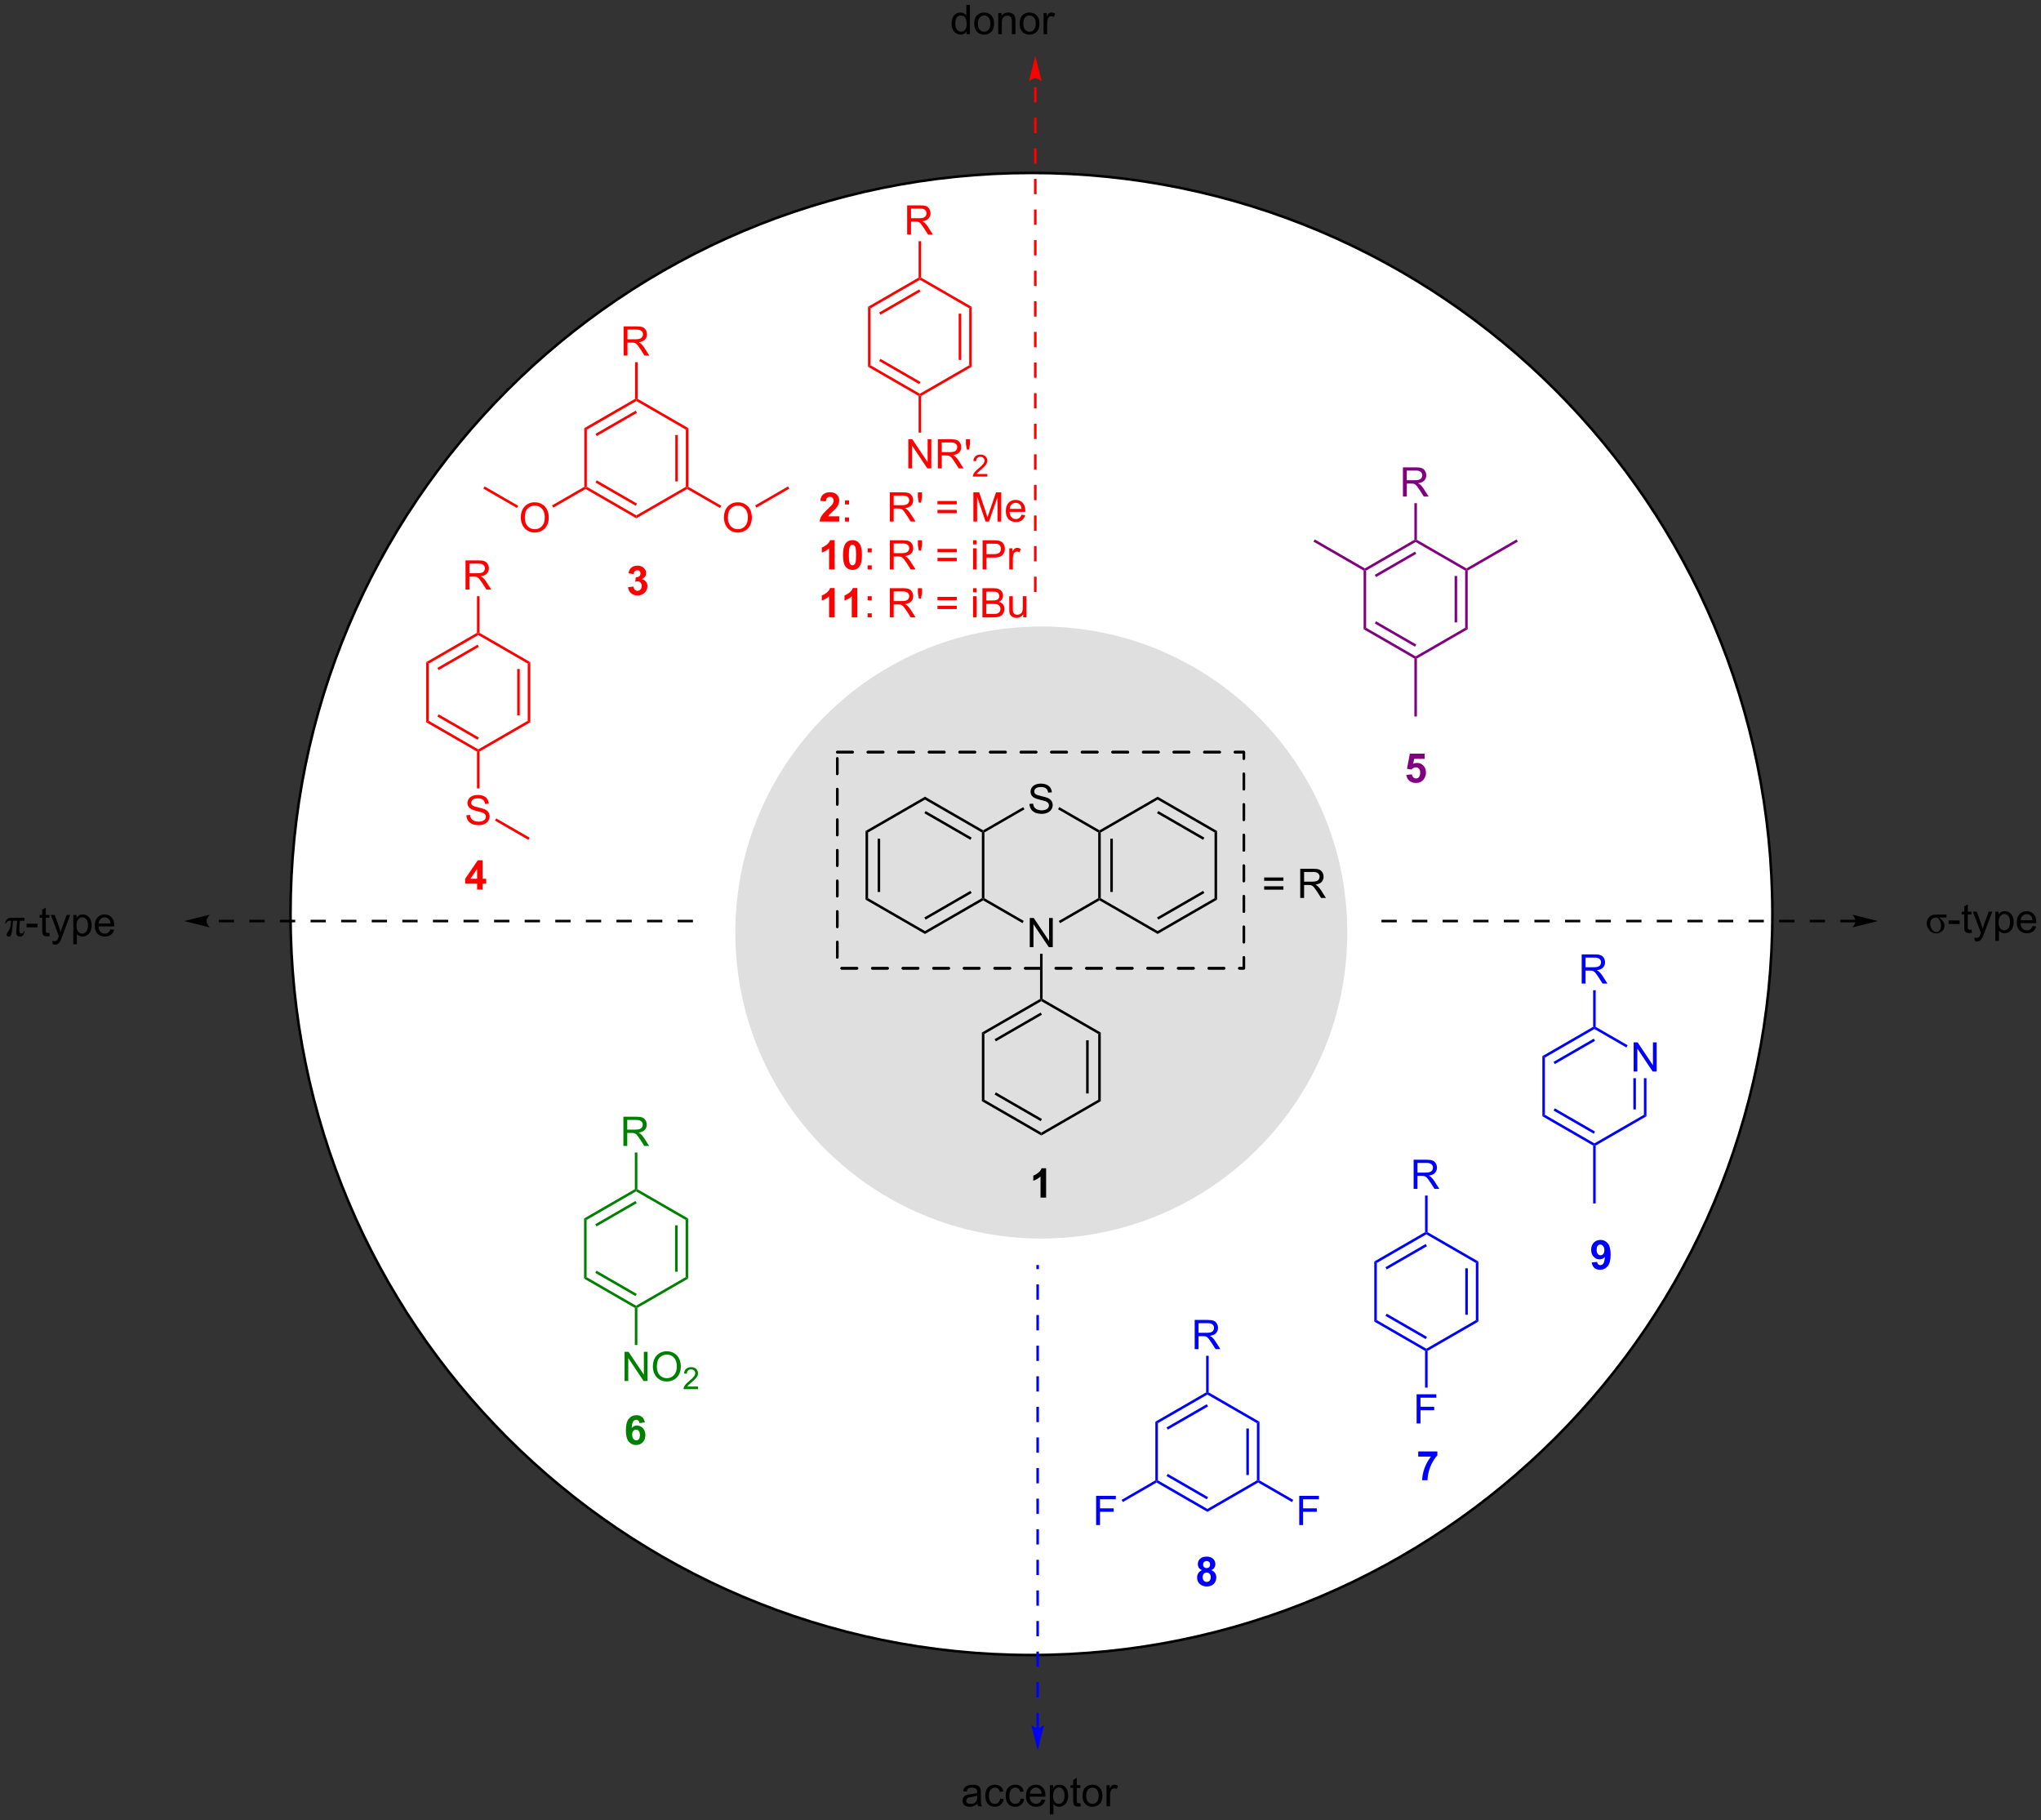<?xml version="1.0" encoding="UTF-8"?>
<!DOCTYPE svg PUBLIC '-//W3C//DTD SVG 1.0//EN'
          'http://www.w3.org/TR/2001/REC-SVG-20010904/DTD/svg10.dtd'>
<svg stroke-dasharray="none" shape-rendering="auto" xmlns="http://www.w3.org/2000/svg" font-family="'Dialog'" text-rendering="auto" width="1024" fill-opacity="1" color-interpolation="auto" color-rendering="auto" preserveAspectRatio="xMidYMid meet" font-size="12px" viewBox="0 0 1024 913" fill="black" xmlns:xlink="http://www.w3.org/1999/xlink" stroke="black" image-rendering="auto" stroke-miterlimit="10" stroke-linecap="square" stroke-linejoin="miter" font-style="normal" stroke-width="1" height="913" stroke-dashoffset="0" font-weight="normal" stroke-opacity="1"
><rect x="0" y="0" width="1024" height="913" fill="#333333" stroke="none"/><!--Generated by the Batik Graphics2D SVG Generator--><defs id="genericDefs"
  /><g
  ><defs id="defs1"
    ><clipPath clipPathUnits="userSpaceOnUse" id="clipPath1"
      ><path d="M0.699 2.161 L412.515 2.161 L412.515 369.162 L0.699 369.162 L0.699 2.161 Z"
      /></clipPath
      ><clipPath clipPathUnits="userSpaceOnUse" id="clipPath2"
      ><path d="M-1.295 2.758 L-1.295 359.554 L399.071 359.554 L399.071 2.758 Z"
      /></clipPath
    ></defs
    ><g fill="white" transform="scale(2.486,2.486) translate(-0.699,-2.161) matrix(1.029,0,0,1.029,2.031,-0.675)" stroke="white"
    ><path d="M201.009 327.32 C120.749 327.32 55.686 262.257 55.686 181.998 C55.686 101.739 120.749 36.675 201.009 36.675 C281.268 36.675 346.331 101.739 346.331 181.998 C346.331 262.257 281.268 327.32 201.009 327.32" stroke="none" clip-path="url(#clipPath2)"
    /></g
    ><g stroke-width="0.5" transform="matrix(2.558,0,0,2.558,3.312,-7.053)" stroke-linejoin="round" stroke-linecap="round"
    ><path fill="none" d="M201.009 327.32 C120.749 327.32 55.686 262.257 55.686 181.998 C55.686 101.739 120.749 36.675 201.009 36.675 C281.268 36.675 346.331 101.739 346.331 181.998 C346.331 262.257 281.268 327.32 201.009 327.32" clip-path="url(#clipPath2)"
    /></g
    ><g fill="rgb(223,223,223)" transform="matrix(2.558,0,0,2.558,3.312,-7.053)" stroke="rgb(223,223,223)"
    ><path d="M202.944 245.395 C169.938 245.395 143.181 218.638 143.181 185.632 C143.181 152.625 169.938 125.869 202.944 125.869 C235.95 125.869 262.707 152.625 262.707 185.632 C262.707 218.638 235.95 245.395 202.944 245.395" stroke="none" clip-path="url(#clipPath2)"
    /></g
    ><g fill="rgb(223,223,223)" stroke-width="0.5" transform="matrix(2.558,0,0,2.558,3.312,-7.053)" stroke-linecap="round" stroke="rgb(223,223,223)" stroke-linejoin="round"
    ><path fill="none" d="M202.944 245.395 C169.938 245.395 143.181 218.638 143.181 185.632 C143.181 152.625 169.938 125.869 202.944 125.869 C235.95 125.869 262.707 152.625 262.707 185.632 C262.707 218.638 235.95 245.395 202.944 245.395" clip-path="url(#clipPath2)"
    /></g
    ><g fill="purple" transform="matrix(2.558,0,0,2.558,3.312,-7.053)" stroke="purple"
    ><path d="M273.869 100.134 L273.869 94.408 L276.408 94.408 Q277.174 94.408 277.572 94.561 Q277.971 94.715 278.208 95.106 Q278.447 95.496 278.447 95.97 Q278.447 96.58 278.051 96.999 Q277.658 97.416 276.833 97.528 Q277.135 97.674 277.291 97.814 Q277.622 98.119 277.919 98.575 L278.916 100.134 L277.963 100.134 L277.205 98.942 Q276.872 98.426 276.656 98.153 Q276.442 97.879 276.273 97.77 Q276.104 97.66 275.926 97.619 Q275.799 97.59 275.505 97.59 L274.627 97.59 L274.627 100.134 L273.869 100.134 ZM274.627 96.934 L276.255 96.934 Q276.776 96.934 277.067 96.827 Q277.361 96.72 277.512 96.483 Q277.666 96.246 277.666 95.97 Q277.666 95.564 277.369 95.304 Q277.075 95.041 276.44 95.041 L274.627 95.041 L274.627 96.934 Z" stroke="none" clip-path="url(#clipPath2)"
    /></g
    ><g fill="purple" transform="matrix(2.558,0,0,2.558,3.312,-7.053)" stroke="purple"
    ><path d="M276.114 101.434 L276.614 101.434 L276.614 108.615 L276.364 108.759 L276.114 108.615 Z" stroke="none" clip-path="url(#clipPath2)"
    /></g
    ><g fill="purple" transform="matrix(2.558,0,0,2.558,3.312,-7.053)" stroke="purple"
    ><path d="M276.114 108.615 L276.364 108.759 L276.364 109.048 L266.655 114.654 L266.405 114.509 L266.405 114.221 ZM276.239 110.933 L268.35 115.488 L268.6 115.921 L276.489 111.366 Z" stroke="none" clip-path="url(#clipPath2)"
    /></g
    ><g fill="purple" transform="matrix(2.558,0,0,2.558,3.312,-7.053)" stroke="purple"
    ><path d="M266.155 114.654 L266.405 114.509 L266.655 114.654 L266.655 125.865 L266.155 126.154 Z" stroke="none" clip-path="url(#clipPath2)"
    /></g
    ><g fill="purple" transform="matrix(2.558,0,0,2.558,3.312,-7.053)" stroke="purple"
    ><path d="M266.155 126.154 L266.655 125.865 L276.364 131.471 L276.364 131.759 L276.114 131.904 ZM268.35 125.031 L276.239 129.586 L276.489 129.153 L268.6 124.598 Z" stroke="none" clip-path="url(#clipPath2)"
    /></g
    ><g fill="purple" transform="matrix(2.558,0,0,2.558,3.312,-7.053)" stroke="purple"
    ><path d="M276.614 131.904 L276.364 131.759 L276.364 131.471 L286.073 125.865 L286.573 126.154 Z" stroke="none" clip-path="url(#clipPath2)"
    /></g
    ><g fill="purple" transform="matrix(2.558,0,0,2.558,3.312,-7.053)" stroke="purple"
    ><path d="M286.573 126.154 L286.073 125.865 L286.073 114.654 L286.323 114.509 L286.573 114.654 ZM284.503 124.814 L284.503 115.704 L284.003 115.704 L284.003 124.814 Z" stroke="none" clip-path="url(#clipPath2)"
    /></g
    ><g fill="purple" transform="matrix(2.558,0,0,2.558,3.312,-7.053)" stroke="purple"
    ><path d="M286.323 114.221 L286.323 114.509 L286.073 114.654 L276.364 109.048 L276.364 108.759 L276.614 108.615 Z" stroke="none" clip-path="url(#clipPath2)"
    /></g
    ><g fill="purple" transform="matrix(2.558,0,0,2.558,3.312,-7.053)" stroke="purple"
    ><path d="M276.114 131.904 L276.364 131.759 L276.614 131.904 L276.614 143.259 L276.114 143.259 Z" stroke="none" clip-path="url(#clipPath2)"
    /></g
    ><g fill="purple" transform="matrix(2.558,0,0,2.558,3.312,-7.053)" stroke="purple"
    ><path d="M286.573 114.654 L286.323 114.509 L286.323 114.221 L296.158 108.543 L296.408 108.976 Z" stroke="none" clip-path="url(#clipPath2)"
    /></g
    ><g fill="purple" transform="matrix(2.558,0,0,2.558,3.312,-7.053)" stroke="purple"
    ><path d="M266.405 114.221 L266.405 114.509 L266.155 114.654 L256.32 108.976 L256.57 108.543 Z" stroke="none" clip-path="url(#clipPath2)"
    /></g
    ><g transform="matrix(2.558,0,0,2.558,3.312,-7.053)"
    ><path d="M168.467 165.726 L168.967 166.015 L168.967 178.9 L168.467 179.189 ZM170.838 167.24 L170.838 177.676 L171.338 177.676 L171.338 167.24 Z" stroke="none" clip-path="url(#clipPath2)"
    /></g
    ><g transform="matrix(2.558,0,0,2.558,3.312,-7.053)"
    ><path d="M168.467 179.189 L168.967 178.9 L180.126 185.343 L180.126 185.92 Z" stroke="none" clip-path="url(#clipPath2)"
    /></g
    ><g transform="matrix(2.558,0,0,2.558,3.312,-7.053)"
    ><path d="M180.126 185.92 L180.126 185.343 L191.285 178.9 L191.535 179.045 L191.535 179.333 ZM180.251 183.11 L189.289 177.892 L189.039 177.459 L180.001 182.677 Z" stroke="none" clip-path="url(#clipPath2)"
    /></g
    ><g transform="matrix(2.558,0,0,2.558,3.312,-7.053)"
    ><path d="M191.785 178.9 L191.535 179.045 L191.285 178.9 L191.285 166.015 L191.535 165.871 L191.785 166.015 Z" stroke="none" clip-path="url(#clipPath2)"
    /></g
    ><g transform="matrix(2.558,0,0,2.558,3.312,-7.053)"
    ><path d="M191.535 165.582 L191.535 165.871 L191.285 166.015 L180.126 159.572 L180.126 158.995 ZM189.289 167.023 L180.251 161.805 L180.001 162.238 L189.039 167.456 Z" stroke="none" clip-path="url(#clipPath2)"
    /></g
    ><g transform="matrix(2.558,0,0,2.558,3.312,-7.053)"
    ><path d="M180.126 158.995 L180.126 159.572 L168.967 166.015 L168.467 165.726 Z" stroke="none" clip-path="url(#clipPath2)"
    /></g
    ><g transform="matrix(2.558,0,0,2.558,3.312,-7.053)"
    ><path d="M200.678 188.507 L200.678 182.78 L201.457 182.78 L204.465 187.275 L204.465 182.78 L205.191 182.78 L205.191 188.507 L204.413 188.507 L201.405 184.007 L201.405 188.507 L200.678 188.507 Z" stroke="none" clip-path="url(#clipPath2)"
    /></g
    ><g transform="matrix(2.558,0,0,2.558,3.312,-7.053)"
    ><path d="M200.616 160.417 L201.332 160.355 Q201.381 160.785 201.566 161.061 Q201.754 161.337 202.144 161.506 Q202.535 161.675 203.022 161.675 Q203.457 161.675 203.788 161.548 Q204.121 161.417 204.282 161.194 Q204.444 160.97 204.444 160.704 Q204.444 160.433 204.288 160.233 Q204.131 160.032 203.772 159.894 Q203.543 159.805 202.754 159.615 Q201.965 159.425 201.647 159.259 Q201.238 159.042 201.035 158.725 Q200.835 158.407 200.835 158.011 Q200.835 157.579 201.079 157.201 Q201.327 156.824 201.798 156.628 Q202.272 156.433 202.85 156.433 Q203.488 156.433 203.973 156.639 Q204.46 156.845 204.72 157.243 Q204.983 157.641 205.004 158.144 L204.277 158.199 Q204.217 157.657 203.879 157.381 Q203.543 157.102 202.881 157.102 Q202.194 157.102 201.879 157.355 Q201.566 157.605 201.566 157.962 Q201.566 158.269 201.788 158.47 Q202.006 158.667 202.931 158.878 Q203.856 159.087 204.199 159.243 Q204.699 159.472 204.936 159.826 Q205.176 160.18 205.176 160.641 Q205.176 161.097 204.913 161.503 Q204.652 161.907 204.16 162.134 Q203.671 162.358 203.059 162.358 Q202.28 162.358 201.754 162.131 Q201.231 161.902 200.931 161.449 Q200.631 160.993 200.616 160.417 Z" stroke="none" clip-path="url(#clipPath2)"
    /></g
    ><g transform="matrix(2.558,0,0,2.558,3.312,-7.053)"
    ><path d="M191.535 179.333 L191.535 179.045 L191.785 178.9 L199.503 183.357 L199.253 183.79 Z" stroke="none" clip-path="url(#clipPath2)"
    /></g
    ><g transform="matrix(2.558,0,0,2.558,3.312,-7.053)"
    ><path d="M206.619 183.799 L206.369 183.366 L214.103 178.9 L214.353 179.045 L214.353 179.333 Z" stroke="none" clip-path="url(#clipPath2)"
    /></g
    ><g transform="matrix(2.558,0,0,2.558,3.312,-7.053)"
    ><path d="M214.603 178.9 L214.353 179.045 L214.103 178.9 L214.103 166.015 L214.353 165.871 L214.603 166.015 ZM216.974 177.676 L216.974 167.24 L216.474 167.24 L216.474 177.676 Z" stroke="none" clip-path="url(#clipPath2)"
    /></g
    ><g transform="matrix(2.558,0,0,2.558,3.312,-7.053)"
    ><path d="M214.353 165.582 L214.353 165.871 L214.103 166.015 L206.224 161.466 L206.474 161.033 Z" stroke="none" clip-path="url(#clipPath2)"
    /></g
    ><g transform="matrix(2.558,0,0,2.558,3.312,-7.053)"
    ><path d="M199.39 161.047 L199.64 161.48 L191.785 166.015 L191.535 165.871 L191.535 165.582 Z" stroke="none" clip-path="url(#clipPath2)"
    /></g
    ><g transform="matrix(2.558,0,0,2.558,3.312,-7.053)"
    ><path d="M214.353 179.333 L214.353 179.045 L214.603 178.9 L225.762 185.343 L225.762 185.92 Z" stroke="none" clip-path="url(#clipPath2)"
    /></g
    ><g transform="matrix(2.558,0,0,2.558,3.312,-7.053)"
    ><path d="M225.762 185.92 L225.762 185.343 L236.921 178.9 L237.421 179.189 ZM225.887 183.11 L234.925 177.892 L234.675 177.459 L225.637 182.677 Z" stroke="none" clip-path="url(#clipPath2)"
    /></g
    ><g transform="matrix(2.558,0,0,2.558,3.312,-7.053)"
    ><path d="M237.421 179.189 L236.921 178.9 L236.921 166.015 L237.421 165.726 Z" stroke="none" clip-path="url(#clipPath2)"
    /></g
    ><g transform="matrix(2.558,0,0,2.558,3.312,-7.053)"
    ><path d="M237.421 165.726 L236.921 166.015 L225.762 159.572 L225.762 158.995 ZM234.925 167.023 L225.887 161.805 L225.637 162.238 L234.675 167.456 Z" stroke="none" clip-path="url(#clipPath2)"
    /></g
    ><g transform="matrix(2.558,0,0,2.558,3.312,-7.053)"
    ><path d="M225.762 158.995 L225.762 159.572 L214.603 166.015 L214.353 165.871 L214.353 165.582 Z" stroke="none" clip-path="url(#clipPath2)"
    /></g
    ><g transform="matrix(2.558,0,0,2.558,3.312,-7.053)"
    ><path d="M202.694 189.807 L203.194 189.807 L203.194 198.661 L202.944 198.806 L202.694 198.661 Z" stroke="none" clip-path="url(#clipPath2)"
    /></g
    ><g transform="matrix(2.558,0,0,2.558,3.312,-7.053)"
    ><path d="M202.694 198.661 L202.944 198.806 L202.944 199.094 L191.785 205.537 L191.285 205.248 ZM202.819 201.327 L193.781 206.545 L194.031 206.978 L203.069 201.76 Z" stroke="none" clip-path="url(#clipPath2)"
    /></g
    ><g transform="matrix(2.558,0,0,2.558,3.312,-7.053)"
    ><path d="M191.285 205.248 L191.785 205.537 L191.785 218.423 L191.285 218.711 Z" stroke="none" clip-path="url(#clipPath2)"
    /></g
    ><g transform="matrix(2.558,0,0,2.558,3.312,-7.053)"
    ><path d="M191.285 218.711 L191.785 218.423 L202.944 224.865 L202.944 225.442 ZM193.781 217.414 L202.819 222.632 L203.069 222.199 L194.031 216.981 Z" stroke="none" clip-path="url(#clipPath2)"
    /></g
    ><g transform="matrix(2.558,0,0,2.558,3.312,-7.053)"
    ><path d="M202.944 225.442 L202.944 224.865 L214.103 218.423 L214.603 218.711 Z" stroke="none" clip-path="url(#clipPath2)"
    /></g
    ><g transform="matrix(2.558,0,0,2.558,3.312,-7.053)"
    ><path d="M214.603 218.711 L214.103 218.423 L214.103 205.537 L214.603 205.248 ZM212.232 217.198 L212.232 206.762 L211.732 206.762 L211.732 217.198 Z" stroke="none" clip-path="url(#clipPath2)"
    /></g
    ><g transform="matrix(2.558,0,0,2.558,3.312,-7.053)"
    ><path d="M214.603 205.248 L214.103 205.537 L202.944 199.094 L202.944 198.806 L203.194 198.661 Z" stroke="none" clip-path="url(#clipPath2)"
    /></g
    ><g fill="green" transform="matrix(2.558,0,0,2.558,3.312,-7.053)" stroke="green"
    ><path d="M120.974 227.482 L120.974 221.756 L123.513 221.756 Q124.278 221.756 124.677 221.909 Q125.075 222.063 125.312 222.453 Q125.552 222.844 125.552 223.318 Q125.552 223.927 125.156 224.347 Q124.763 224.763 123.937 224.875 Q124.239 225.021 124.395 225.162 Q124.726 225.466 125.023 225.922 L126.02 227.482 L125.067 227.482 L124.309 226.289 Q123.976 225.774 123.76 225.5 Q123.546 225.227 123.377 225.118 Q123.208 225.008 123.031 224.966 Q122.903 224.938 122.609 224.938 L121.731 224.938 L121.731 227.482 L120.974 227.482 ZM121.731 224.282 L123.359 224.282 Q123.88 224.282 124.171 224.175 Q124.466 224.068 124.617 223.831 Q124.77 223.594 124.77 223.318 Q124.77 222.912 124.474 222.651 Q124.179 222.388 123.544 222.388 L121.731 222.388 L121.731 224.282 Z" stroke="none" clip-path="url(#clipPath2)"
    /></g
    ><g fill="green" transform="matrix(2.558,0,0,2.558,3.312,-7.053)" stroke="green"
    ><path d="M123.218 228.782 L123.718 228.782 L123.718 235.963 L123.468 236.107 L123.218 235.963 Z" stroke="none" clip-path="url(#clipPath2)"
    /></g
    ><g fill="green" transform="matrix(2.558,0,0,2.558,3.312,-7.053)" stroke="green"
    ><path d="M123.218 235.963 L123.468 236.107 L123.468 236.396 L113.759 242.001 L113.259 241.713 ZM123.343 238.281 L115.454 242.836 L115.704 243.269 L123.593 238.714 Z" stroke="none" clip-path="url(#clipPath2)"
    /></g
    ><g fill="green" transform="matrix(2.558,0,0,2.558,3.312,-7.053)" stroke="green"
    ><path d="M113.259 241.713 L113.759 242.001 L113.759 253.213 L113.259 253.501 Z" stroke="none" clip-path="url(#clipPath2)"
    /></g
    ><g fill="green" transform="matrix(2.558,0,0,2.558,3.312,-7.053)" stroke="green"
    ><path d="M113.259 253.501 L113.759 253.213 L123.468 258.818 L123.468 259.107 L123.218 259.251 ZM115.454 252.379 L123.343 256.933 L123.593 256.5 L115.704 251.946 Z" stroke="none" clip-path="url(#clipPath2)"
    /></g
    ><g fill="green" transform="matrix(2.558,0,0,2.558,3.312,-7.053)" stroke="green"
    ><path d="M123.718 259.251 L123.468 259.107 L123.468 258.818 L133.178 253.213 L133.678 253.501 Z" stroke="none" clip-path="url(#clipPath2)"
    /></g
    ><g fill="green" transform="matrix(2.558,0,0,2.558,3.312,-7.053)" stroke="green"
    ><path d="M133.678 253.501 L133.178 253.213 L133.178 242.001 L133.678 241.713 ZM131.608 252.162 L131.608 243.052 L131.108 243.052 L131.108 252.162 Z" stroke="none" clip-path="url(#clipPath2)"
    /></g
    ><g fill="green" transform="matrix(2.558,0,0,2.558,3.312,-7.053)" stroke="green"
    ><path d="M133.678 241.713 L133.178 242.001 L123.468 236.396 L123.468 236.107 L123.718 235.963 Z" stroke="none" clip-path="url(#clipPath2)"
    /></g
    ><g fill="green" transform="matrix(2.558,0,0,2.558,3.312,-7.053)" stroke="green"
    ><path d="M121.203 273.582 L121.203 267.856 L121.981 267.856 L124.989 272.35 L124.989 267.856 L125.716 267.856 L125.716 273.582 L124.937 273.582 L121.929 269.082 L121.929 273.582 L121.203 273.582 ZM126.759 270.793 Q126.759 269.366 127.524 268.561 Q128.29 267.754 129.501 267.754 Q130.293 267.754 130.928 268.134 Q131.566 268.512 131.899 269.189 Q132.235 269.866 132.235 270.725 Q132.235 271.598 131.884 272.285 Q131.532 272.973 130.886 273.327 Q130.243 273.681 129.496 273.681 Q128.688 273.681 128.05 273.29 Q127.415 272.897 127.087 272.223 Q126.759 271.546 126.759 270.793 ZM127.54 270.803 Q127.54 271.84 128.095 272.436 Q128.652 273.03 129.493 273.03 Q130.347 273.03 130.899 272.428 Q131.454 271.827 131.454 270.723 Q131.454 270.022 131.217 269.501 Q130.98 268.981 130.524 268.694 Q130.071 268.405 129.504 268.405 Q128.699 268.405 128.118 268.96 Q127.54 269.512 127.54 270.803 Z" stroke="none" clip-path="url(#clipPath2)"
    /></g
    ><g fill="green" transform="matrix(2.558,0,0,2.558,3.312,-7.053)" stroke="green"
    ><path d="M135.615 274.674 L135.615 275.182 L132.775 275.182 Q132.769 274.991 132.838 274.815 Q132.945 274.526 133.183 274.245 Q133.423 273.963 133.875 273.594 Q134.574 273.02 134.82 272.684 Q135.066 272.348 135.066 272.049 Q135.066 271.737 134.841 271.522 Q134.619 271.305 134.257 271.305 Q133.877 271.305 133.648 271.534 Q133.42 271.762 133.418 272.166 L132.875 272.112 Q132.931 271.504 133.295 271.188 Q133.658 270.87 134.269 270.87 Q134.888 270.87 135.248 271.213 Q135.609 271.555 135.609 272.061 Q135.609 272.319 135.504 272.569 Q135.398 272.817 135.152 273.092 Q134.908 273.368 134.339 273.848 Q133.865 274.247 133.73 274.389 Q133.595 274.532 133.507 274.674 L135.615 274.674 Z" stroke="none" clip-path="url(#clipPath2)"
    /></g
    ><g fill="green" transform="matrix(2.558,0,0,2.558,3.312,-7.053)" stroke="green"
    ><path d="M123.218 259.251 L123.468 259.107 L123.718 259.251 L123.718 266.522 L123.218 266.522 Z" stroke="none" clip-path="url(#clipPath2)"
    /></g
    ><g fill="blue" transform="matrix(2.558,0,0,2.558,3.312,-7.053)" stroke="blue"
    ><path d="M308.931 195.645 L308.931 189.919 L311.47 189.919 Q312.236 189.919 312.634 190.072 Q313.033 190.226 313.27 190.617 Q313.509 191.007 313.509 191.481 Q313.509 192.09 313.114 192.51 Q312.72 192.927 311.895 193.038 Q312.197 193.184 312.353 193.325 Q312.684 193.63 312.981 194.085 L313.978 195.645 L313.025 195.645 L312.267 194.452 Q311.934 193.937 311.718 193.663 Q311.504 193.39 311.335 193.281 Q311.166 193.171 310.989 193.13 Q310.861 193.101 310.567 193.101 L309.689 193.101 L309.689 195.645 L308.931 195.645 ZM309.689 192.445 L311.317 192.445 Q311.838 192.445 312.129 192.338 Q312.423 192.231 312.575 191.994 Q312.728 191.757 312.728 191.481 Q312.728 191.075 312.431 190.815 Q312.137 190.552 311.502 190.552 L309.689 190.552 L309.689 192.445 Z" stroke="none" clip-path="url(#clipPath2)"
    /></g
    ><g fill="blue" transform="matrix(2.558,0,0,2.558,3.312,-7.053)" stroke="blue"
    ><path d="M311.176 196.945 L311.676 196.945 L311.676 204.126 L311.426 204.27 L311.176 204.126 Z" stroke="none" clip-path="url(#clipPath2)"
    /></g
    ><g fill="blue" transform="matrix(2.558,0,0,2.558,3.312,-7.053)" stroke="blue"
    ><path d="M319.12 212.895 L319.12 207.169 L319.898 207.169 L322.906 211.663 L322.906 207.169 L323.633 207.169 L323.633 212.895 L322.854 212.895 L319.846 208.395 L319.846 212.895 L319.12 212.895 Z" stroke="none" clip-path="url(#clipPath2)"
    /></g
    ><g fill="blue" transform="matrix(2.558,0,0,2.558,3.312,-7.053)" stroke="blue"
    ><path d="M311.176 204.126 L311.426 204.27 L311.426 204.559 L301.717 210.165 L301.217 209.876 ZM311.301 206.444 L303.412 210.999 L303.662 211.432 L311.551 206.877 Z" stroke="none" clip-path="url(#clipPath2)"
    /></g
    ><g fill="blue" transform="matrix(2.558,0,0,2.558,3.312,-7.053)" stroke="blue"
    ><path d="M311.676 227.415 L311.426 227.27 L311.426 226.982 L321.135 221.376 L321.635 221.665 Z" stroke="none" clip-path="url(#clipPath2)"
    /></g
    ><g fill="blue" transform="matrix(2.558,0,0,2.558,3.312,-7.053)" stroke="blue"
    ><path d="M321.635 221.665 L321.135 221.376 L321.135 214.195 L321.635 214.195 ZM319.565 220.325 L319.565 214.195 L319.065 214.195 L319.065 220.325 Z" stroke="none" clip-path="url(#clipPath2)"
    /></g
    ><g fill="blue" transform="matrix(2.558,0,0,2.558,3.312,-7.053)" stroke="blue"
    ><path d="M317.945 207.745 L317.695 208.178 L311.426 204.559 L311.426 204.27 L311.676 204.126 Z" stroke="none" clip-path="url(#clipPath2)"
    /></g
    ><g fill="blue" transform="matrix(2.558,0,0,2.558,3.312,-7.053)" stroke="blue"
    ><path d="M311.176 227.415 L311.426 227.27 L311.676 227.415 L311.676 238.77 L311.176 238.77 Z" stroke="none" clip-path="url(#clipPath2)"
    /></g
    ><g fill="blue" transform="matrix(2.558,0,0,2.558,3.312,-7.053)" stroke="blue"
    ><path d="M275.966 235.914 L275.966 230.187 L278.505 230.187 Q279.27 230.187 279.669 230.341 Q280.067 230.494 280.304 230.885 Q280.544 231.276 280.544 231.75 Q280.544 232.359 280.148 232.778 Q279.755 233.195 278.929 233.307 Q279.231 233.453 279.387 233.593 Q279.718 233.898 280.015 234.354 L281.012 235.914 L280.059 235.914 L279.301 234.721 Q278.968 234.205 278.752 233.932 Q278.538 233.658 278.369 233.549 Q278.2 233.44 278.023 233.398 Q277.895 233.369 277.601 233.369 L276.723 233.369 L276.723 235.914 L275.966 235.914 ZM276.723 232.713 L278.351 232.713 Q278.872 232.713 279.163 232.606 Q279.458 232.5 279.609 232.263 Q279.762 232.026 279.762 231.75 Q279.762 231.343 279.466 231.083 Q279.171 230.82 278.536 230.82 L276.723 230.82 L276.723 232.713 Z" stroke="none" clip-path="url(#clipPath2)"
    /></g
    ><g fill="blue" transform="matrix(2.558,0,0,2.558,3.312,-7.053)" stroke="blue"
    ><path d="M278.21 237.214 L278.71 237.214 L278.71 244.394 L278.46 244.539 L278.21 244.394 Z" stroke="none" clip-path="url(#clipPath2)"
    /></g
    ><g fill="blue" transform="matrix(2.558,0,0,2.558,3.312,-7.053)" stroke="blue"
    ><path d="M278.21 244.394 L278.46 244.539 L278.46 244.827 L268.751 250.433 L268.251 250.144 ZM278.335 246.712 L270.446 251.267 L270.696 251.7 L278.585 247.145 Z" stroke="none" clip-path="url(#clipPath2)"
    /></g
    ><g fill="blue" transform="matrix(2.558,0,0,2.558,3.312,-7.053)" stroke="blue"
    ><path d="M268.251 250.144 L268.751 250.433 L268.751 261.644 L268.251 261.933 Z" stroke="none" clip-path="url(#clipPath2)"
    /></g
    ><g fill="blue" transform="matrix(2.558,0,0,2.558,3.312,-7.053)" stroke="blue"
    ><path d="M268.251 261.933 L268.751 261.644 L278.46 267.25 L278.46 267.539 L278.21 267.683 ZM270.446 260.81 L278.335 265.365 L278.585 264.932 L270.696 260.377 Z" stroke="none" clip-path="url(#clipPath2)"
    /></g
    ><g fill="blue" transform="matrix(2.558,0,0,2.558,3.312,-7.053)" stroke="blue"
    ><path d="M278.71 267.683 L278.46 267.539 L278.46 267.25 L288.17 261.644 L288.67 261.933 Z" stroke="none" clip-path="url(#clipPath2)"
    /></g
    ><g fill="blue" transform="matrix(2.558,0,0,2.558,3.312,-7.053)" stroke="blue"
    ><path d="M288.67 261.933 L288.17 261.644 L288.17 250.433 L288.67 250.144 ZM286.6 260.594 L286.6 251.484 L286.1 251.484 L286.1 260.594 Z" stroke="none" clip-path="url(#clipPath2)"
    /></g
    ><g fill="blue" transform="matrix(2.558,0,0,2.558,3.312,-7.053)" stroke="blue"
    ><path d="M288.67 250.144 L288.17 250.433 L278.46 244.827 L278.46 244.539 L278.71 244.394 Z" stroke="none" clip-path="url(#clipPath2)"
    /></g
    ><g fill="blue" transform="matrix(2.558,0,0,2.558,3.312,-7.053)" stroke="blue"
    ><path d="M276.554 281.914 L276.554 276.187 L280.419 276.187 L280.419 276.861 L277.312 276.861 L277.312 278.635 L280 278.635 L280 279.312 L277.312 279.312 L277.312 281.914 L276.554 281.914 Z" stroke="none" clip-path="url(#clipPath2)"
    /></g
    ><g fill="blue" transform="matrix(2.558,0,0,2.558,3.312,-7.053)" stroke="blue"
    ><path d="M278.21 267.683 L278.46 267.539 L278.71 267.683 L278.71 274.879 L278.21 274.879 Z" stroke="none" clip-path="url(#clipPath2)"
    /></g
    ><g fill="blue" transform="matrix(2.558,0,0,2.558,3.312,-7.053)" stroke="blue"
    ><path d="M233.025 267.336 L233.025 261.609 L235.564 261.609 Q236.33 261.609 236.728 261.763 Q237.126 261.917 237.363 262.307 Q237.603 262.698 237.603 263.172 Q237.603 263.781 237.207 264.2 Q236.814 264.617 235.988 264.729 Q236.291 264.875 236.447 265.016 Q236.778 265.32 237.074 265.776 L238.072 267.336 L237.119 267.336 L236.361 266.143 Q236.028 265.628 235.811 265.354 Q235.598 265.081 235.429 264.971 Q235.259 264.862 235.082 264.82 Q234.955 264.792 234.66 264.792 L233.783 264.792 L233.783 267.336 L233.025 267.336 ZM233.783 264.135 L235.41 264.135 Q235.931 264.135 236.223 264.029 Q236.517 263.922 236.668 263.685 Q236.822 263.448 236.822 263.172 Q236.822 262.766 236.525 262.505 Q236.231 262.242 235.595 262.242 L233.783 262.242 L233.783 264.135 Z" stroke="none" clip-path="url(#clipPath2)"
    /></g
    ><g fill="blue" transform="matrix(2.558,0,0,2.558,3.312,-7.053)" stroke="blue"
    ><path d="M235.27 268.636 L235.77 268.636 L235.77 275.817 L235.52 275.961 L235.27 275.817 Z" stroke="none" clip-path="url(#clipPath2)"
    /></g
    ><g fill="blue" transform="matrix(2.558,0,0,2.558,3.312,-7.053)" stroke="blue"
    ><path d="M235.27 275.817 L235.52 275.961 L235.52 276.25 L225.81 281.855 L225.31 281.567 ZM235.395 278.135 L227.505 282.69 L227.755 283.123 L235.645 278.568 Z" stroke="none" clip-path="url(#clipPath2)"
    /></g
    ><g fill="blue" transform="matrix(2.558,0,0,2.558,3.312,-7.053)" stroke="blue"
    ><path d="M225.31 281.567 L225.81 281.855 L225.81 293.067 L225.56 293.211 L225.31 293.067 Z" stroke="none" clip-path="url(#clipPath2)"
    /></g
    ><g fill="blue" transform="matrix(2.558,0,0,2.558,3.312,-7.053)" stroke="blue"
    ><path d="M225.56 293.5 L225.56 293.211 L225.81 293.067 L235.52 298.672 L235.52 299.25 ZM227.505 292.232 L235.395 296.787 L235.645 296.354 L227.755 291.799 Z" stroke="none" clip-path="url(#clipPath2)"
    /></g
    ><g fill="blue" transform="matrix(2.558,0,0,2.558,3.312,-7.053)" stroke="blue"
    ><path d="M235.52 299.25 L235.52 298.672 L245.229 293.067 L245.479 293.211 L245.479 293.5 Z" stroke="none" clip-path="url(#clipPath2)"
    /></g
    ><g fill="blue" transform="matrix(2.558,0,0,2.558,3.312,-7.053)" stroke="blue"
    ><path d="M245.729 293.067 L245.479 293.211 L245.229 293.067 L245.229 281.855 L245.729 281.567 ZM243.659 292.016 L243.659 282.906 L243.159 282.906 L243.159 292.016 Z" stroke="none" clip-path="url(#clipPath2)"
    /></g
    ><g fill="blue" transform="matrix(2.558,0,0,2.558,3.312,-7.053)" stroke="blue"
    ><path d="M245.729 281.567 L245.229 281.855 L235.52 276.25 L235.52 275.961 L235.77 275.817 Z" stroke="none" clip-path="url(#clipPath2)"
    /></g
    ><g fill="blue" transform="matrix(2.558,0,0,2.558,3.312,-7.053)" stroke="blue"
    ><path d="M213.695 301.836 L213.695 296.109 L217.559 296.109 L217.559 296.784 L214.453 296.784 L214.453 298.557 L217.14 298.557 L217.14 299.234 L214.453 299.234 L214.453 301.836 L213.695 301.836 Z" stroke="none" clip-path="url(#clipPath2)"
    /></g
    ><g fill="blue" transform="matrix(2.558,0,0,2.558,3.312,-7.053)" stroke="blue"
    ><path d="M225.31 293.067 L225.56 293.211 L225.56 293.5 L218.945 297.319 L218.695 296.886 Z" stroke="none" clip-path="url(#clipPath2)"
    /></g
    ><g fill="blue" transform="matrix(2.558,0,0,2.558,3.312,-7.053)" stroke="blue"
    ><path d="M253.532 301.836 L253.532 296.109 L257.397 296.109 L257.397 296.784 L254.29 296.784 L254.29 298.557 L256.977 298.557 L256.977 299.234 L254.29 299.234 L254.29 301.836 L253.532 301.836 Z" stroke="none" clip-path="url(#clipPath2)"
    /></g
    ><g fill="blue" transform="matrix(2.558,0,0,2.558,3.312,-7.053)" stroke="blue"
    ><path d="M245.479 293.5 L245.479 293.211 L245.729 293.067 L252.357 296.893 L252.107 297.326 Z" stroke="none" clip-path="url(#clipPath2)"
    /></g
    ><g fill="red" transform="matrix(2.558,0,0,2.558,3.312,-7.053)" stroke="red"
    ><path d="M121.02 72.49 L121.02 66.763 L123.559 66.763 Q124.324 66.763 124.723 66.917 Q125.121 67.071 125.358 67.461 Q125.598 67.852 125.598 68.326 Q125.598 68.935 125.202 69.355 Q124.809 69.771 123.983 69.883 Q124.285 70.029 124.442 70.17 Q124.772 70.475 125.069 70.93 L126.067 72.49 L125.114 72.49 L124.356 71.297 Q124.022 70.782 123.806 70.508 Q123.593 70.235 123.423 70.126 Q123.254 70.016 123.077 69.975 Q122.949 69.946 122.655 69.946 L121.778 69.946 L121.778 72.49 L121.02 72.49 ZM121.778 69.29 L123.405 69.29 Q123.926 69.29 124.218 69.183 Q124.512 69.076 124.663 68.839 Q124.817 68.602 124.817 68.326 Q124.817 67.92 124.52 67.659 Q124.225 67.396 123.59 67.396 L121.778 67.396 L121.778 69.29 Z" stroke="none" clip-path="url(#clipPath2)"
    /></g
    ><g fill="red" transform="matrix(2.558,0,0,2.558,3.312,-7.053)" stroke="red"
    ><path d="M123.264 73.79 L123.764 73.79 L123.764 80.971 L123.514 81.115 L123.264 80.971 Z" stroke="none" clip-path="url(#clipPath2)"
    /></g
    ><g fill="red" transform="matrix(2.558,0,0,2.558,3.312,-7.053)" stroke="red"
    ><path d="M123.264 80.971 L123.514 81.115 L123.514 81.404 L113.805 87.01 L113.305 86.721 ZM123.389 83.289 L115.5 87.844 L115.75 88.277 L123.639 83.722 Z" stroke="none" clip-path="url(#clipPath2)"
    /></g
    ><g fill="red" transform="matrix(2.558,0,0,2.558,3.312,-7.053)" stroke="red"
    ><path d="M113.305 86.721 L113.805 87.01 L113.805 98.221 L113.555 98.365 L113.305 98.221 Z" stroke="none" clip-path="url(#clipPath2)"
    /></g
    ><g fill="red" transform="matrix(2.558,0,0,2.558,3.312,-7.053)" stroke="red"
    ><path d="M113.555 98.654 L113.555 98.365 L113.805 98.221 L123.514 103.826 L123.514 104.404 ZM115.5 97.386 L123.389 101.941 L123.639 101.508 L115.75 96.954 Z" stroke="none" clip-path="url(#clipPath2)"
    /></g
    ><g fill="red" transform="matrix(2.558,0,0,2.558,3.312,-7.053)" stroke="red"
    ><path d="M123.514 104.404 L123.514 103.826 L133.224 98.221 L133.474 98.365 L133.474 98.654 Z" stroke="none" clip-path="url(#clipPath2)"
    /></g
    ><g fill="red" transform="matrix(2.558,0,0,2.558,3.312,-7.053)" stroke="red"
    ><path d="M133.724 98.221 L133.474 98.365 L133.224 98.221 L133.224 87.01 L133.724 86.721 ZM131.654 97.17 L131.654 88.06 L131.154 88.06 L131.154 97.17 Z" stroke="none" clip-path="url(#clipPath2)"
    /></g
    ><g fill="red" transform="matrix(2.558,0,0,2.558,3.312,-7.053)" stroke="red"
    ><path d="M133.724 86.721 L133.224 87.01 L123.514 81.404 L123.514 81.115 L123.764 80.971 Z" stroke="none" clip-path="url(#clipPath2)"
    /></g
    ><g fill="red" transform="matrix(2.558,0,0,2.558,3.312,-7.053)" stroke="red"
    ><path d="M100.859 104.301 Q100.859 102.874 101.624 102.069 Q102.39 101.262 103.601 101.262 Q104.393 101.262 105.028 101.642 Q105.666 102.02 105.999 102.697 Q106.335 103.374 106.335 104.233 Q106.335 105.106 105.984 105.793 Q105.632 106.481 104.987 106.835 Q104.343 107.189 103.596 107.189 Q102.789 107.189 102.151 106.798 Q101.515 106.405 101.187 105.731 Q100.859 105.054 100.859 104.301 ZM101.64 104.311 Q101.64 105.348 102.195 105.944 Q102.752 106.538 103.593 106.538 Q104.448 106.538 104.999 105.936 Q105.554 105.335 105.554 104.231 Q105.554 103.53 105.317 103.009 Q105.08 102.489 104.624 102.202 Q104.171 101.913 103.604 101.913 Q102.799 101.913 102.218 102.468 Q101.64 103.02 101.64 104.311 Z" stroke="none" clip-path="url(#clipPath2)"
    /></g
    ><g fill="red" transform="matrix(2.558,0,0,2.558,3.312,-7.053)" stroke="red"
    ><path d="M113.305 98.221 L113.555 98.365 L113.555 98.654 L107.228 102.307 L106.978 101.874 Z" stroke="none" clip-path="url(#clipPath2)"
    /></g
    ><g fill="red" transform="matrix(2.558,0,0,2.558,3.312,-7.053)" stroke="red"
    ><path d="M140.696 104.301 Q140.696 102.874 141.462 102.069 Q142.227 101.262 143.438 101.262 Q144.23 101.262 144.865 101.642 Q145.503 102.02 145.837 102.697 Q146.173 103.374 146.173 104.233 Q146.173 105.106 145.821 105.793 Q145.47 106.481 144.824 106.835 Q144.18 107.189 143.433 107.189 Q142.626 107.189 141.988 106.798 Q141.352 106.405 141.024 105.731 Q140.696 105.054 140.696 104.301 ZM141.477 104.311 Q141.477 105.348 142.032 105.944 Q142.589 106.538 143.43 106.538 Q144.285 106.538 144.837 105.936 Q145.391 105.335 145.391 104.231 Q145.391 103.53 145.154 103.009 Q144.917 102.489 144.462 102.202 Q144.008 101.913 143.441 101.913 Q142.636 101.913 142.055 102.468 Q141.477 103.02 141.477 104.311 Z" stroke="none" clip-path="url(#clipPath2)"
    /></g
    ><g fill="red" transform="matrix(2.558,0,0,2.558,3.312,-7.053)" stroke="red"
    ><path d="M133.474 98.654 L133.474 98.365 L133.724 98.221 L140.181 101.949 L139.931 102.382 Z" stroke="none" clip-path="url(#clipPath2)"
    /></g
    ><g fill="red" transform="matrix(2.558,0,0,2.558,3.312,-7.053)" stroke="red"
    ><path d="M100.344 101.949 L100.094 102.382 L93.512 98.582 L93.762 98.149 Z" stroke="none" clip-path="url(#clipPath2)"
    /></g
    ><g fill="red" transform="matrix(2.558,0,0,2.558,3.312,-7.053)" stroke="red"
    ><path d="M147.065 102.307 L146.815 101.874 L153.267 98.149 L153.517 98.582 Z" stroke="none" clip-path="url(#clipPath2)"
    /></g
    ><g fill="red" transform="matrix(2.558,0,0,2.558,3.312,-7.053)" stroke="red"
    ><path d="M176.631 48.756 L176.631 43.029 L179.17 43.029 Q179.935 43.029 180.334 43.183 Q180.732 43.337 180.969 43.727 Q181.209 44.118 181.209 44.592 Q181.209 45.201 180.813 45.621 Q180.42 46.037 179.594 46.149 Q179.896 46.295 180.053 46.436 Q180.383 46.74 180.68 47.196 L181.678 48.756 L180.725 48.756 L179.967 47.563 Q179.633 47.048 179.417 46.774 Q179.204 46.501 179.034 46.391 Q178.865 46.282 178.688 46.24 Q178.56 46.212 178.266 46.212 L177.388 46.212 L177.388 48.756 L176.631 48.756 ZM177.388 45.556 L179.016 45.556 Q179.537 45.556 179.829 45.449 Q180.123 45.342 180.274 45.105 Q180.428 44.868 180.428 44.592 Q180.428 44.186 180.131 43.925 Q179.836 43.662 179.201 43.662 L177.388 43.662 L177.388 45.556 Z" stroke="none" clip-path="url(#clipPath2)"
    /></g
    ><g fill="red" transform="matrix(2.558,0,0,2.558,3.312,-7.053)" stroke="red"
    ><path d="M178.875 50.056 L179.375 50.056 L179.375 57.197 L179.125 57.341 L178.875 57.197 Z" stroke="none" clip-path="url(#clipPath2)"
    /></g
    ><g fill="red" transform="matrix(2.558,0,0,2.558,3.312,-7.053)" stroke="red"
    ><path d="M178.875 57.197 L179.125 57.341 L179.125 57.63 L169.451 63.215 L168.951 62.927 ZM179 59.507 L171.138 64.046 L171.388 64.479 L179.25 59.94 Z" stroke="none" clip-path="url(#clipPath2)"
    /></g
    ><g fill="red" transform="matrix(2.558,0,0,2.558,3.312,-7.053)" stroke="red"
    ><path d="M168.951 62.927 L169.451 63.215 L169.451 74.387 L168.951 74.675 Z" stroke="none" clip-path="url(#clipPath2)"
    /></g
    ><g fill="red" transform="matrix(2.558,0,0,2.558,3.312,-7.053)" stroke="red"
    ><path d="M168.951 74.675 L169.451 74.387 L179.125 79.972 L179.125 80.261 L178.875 80.406 ZM171.138 73.557 L179 78.096 L179.25 77.663 L171.388 73.124 Z" stroke="none" clip-path="url(#clipPath2)"
    /></g
    ><g fill="red" transform="matrix(2.558,0,0,2.558,3.312,-7.053)" stroke="red"
    ><path d="M179.375 80.406 L179.125 80.261 L179.125 79.972 L188.8 74.387 L189.3 74.675 Z" stroke="none" clip-path="url(#clipPath2)"
    /></g
    ><g fill="red" transform="matrix(2.558,0,0,2.558,3.312,-7.053)" stroke="red"
    ><path d="M189.3 74.675 L188.8 74.387 L188.8 63.215 L189.3 62.927 ZM187.237 73.34 L187.237 64.262 L186.737 64.262 L186.737 73.34 Z" stroke="none" clip-path="url(#clipPath2)"
    /></g
    ><g fill="red" transform="matrix(2.558,0,0,2.558,3.312,-7.053)" stroke="red"
    ><path d="M189.3 62.927 L188.8 63.215 L179.125 57.63 L179.125 57.341 L179.375 57.197 Z" stroke="none" clip-path="url(#clipPath2)"
    /></g
    ><g fill="red" transform="matrix(2.558,0,0,2.558,3.312,-7.053)" stroke="red"
    ><path d="M176.86 94.621 L176.86 88.895 L177.638 88.895 L180.646 93.389 L180.646 88.895 L181.373 88.895 L181.373 94.621 L180.594 94.621 L177.586 90.121 L177.586 94.621 L176.86 94.621 ZM182.658 94.621 L182.658 88.895 L185.197 88.895 Q185.963 88.895 186.361 89.048 Q186.76 89.202 186.997 89.593 Q187.236 89.983 187.236 90.457 Q187.236 91.067 186.84 91.486 Q186.447 91.903 185.622 92.014 Q185.924 92.16 186.08 92.301 Q186.411 92.606 186.708 93.061 L187.705 94.621 L186.752 94.621 L185.994 93.429 Q185.661 92.913 185.445 92.639 Q185.231 92.366 185.062 92.257 Q184.892 92.147 184.715 92.106 Q184.588 92.077 184.293 92.077 L183.416 92.077 L183.416 94.621 L182.658 94.621 ZM183.416 91.421 L185.043 91.421 Q185.564 91.421 185.856 91.314 Q186.15 91.207 186.301 90.97 Q186.455 90.733 186.455 90.457 Q186.455 90.051 186.158 89.791 Q185.864 89.528 185.228 89.528 L183.416 89.528 L183.416 91.421 ZM188.336 90.921 L188.157 89.85 L188.157 88.895 L188.959 88.895 L188.959 89.85 L188.771 90.921 L188.336 90.921 Z" stroke="none" clip-path="url(#clipPath2)"
    /></g
    ><g fill="red" transform="matrix(2.558,0,0,2.558,3.312,-7.053)" stroke="red"
    ><path d="M192.354 95.713 L192.354 96.221 L189.514 96.221 Q189.508 96.03 189.577 95.854 Q189.684 95.565 189.922 95.284 Q190.163 95.002 190.614 94.633 Q191.313 94.059 191.559 93.723 Q191.805 93.387 191.805 93.088 Q191.805 92.776 191.581 92.561 Q191.358 92.344 190.997 92.344 Q190.616 92.344 190.387 92.573 Q190.159 92.801 190.157 93.206 L189.614 93.151 Q189.67 92.544 190.034 92.227 Q190.397 91.909 191.008 91.909 Q191.627 91.909 191.987 92.252 Q192.348 92.594 192.348 93.1 Q192.348 93.358 192.243 93.608 Q192.137 93.856 191.891 94.132 Q191.647 94.407 191.079 94.887 Q190.604 95.286 190.469 95.428 Q190.334 95.571 190.247 95.713 L192.354 95.713 Z" stroke="none" clip-path="url(#clipPath2)"
    /></g
    ><g fill="red" transform="matrix(2.558,0,0,2.558,3.312,-7.053)" stroke="red"
    ><path d="M178.875 80.406 L179.125 80.261 L179.375 80.406 L179.375 87.587 L178.875 87.587 Z" stroke="none" clip-path="url(#clipPath2)"
    /></g
    ><g fill="red" transform="matrix(2.558,0,0,2.558,3.312,-7.053)" stroke="red"
    ><path d="M90.012 118.379 L90.012 112.653 L92.551 112.653 Q93.317 112.653 93.715 112.807 Q94.114 112.96 94.351 113.351 Q94.59 113.742 94.59 114.215 Q94.59 114.825 94.194 115.244 Q93.801 115.661 92.976 115.773 Q93.278 115.919 93.434 116.059 Q93.765 116.364 94.062 116.82 L95.059 118.379 L94.106 118.379 L93.348 117.187 Q93.015 116.671 92.799 116.398 Q92.585 116.124 92.416 116.015 Q92.246 115.906 92.069 115.864 Q91.942 115.835 91.647 115.835 L90.77 115.835 L90.77 118.379 L90.012 118.379 ZM90.77 115.179 L92.397 115.179 Q92.918 115.179 93.21 115.072 Q93.504 114.965 93.655 114.728 Q93.809 114.492 93.809 114.215 Q93.809 113.809 93.512 113.549 Q93.218 113.286 92.582 113.286 L90.77 113.286 L90.77 115.179 Z" stroke="none" clip-path="url(#clipPath2)"
    /></g
    ><g fill="red" transform="matrix(2.558,0,0,2.558,3.312,-7.053)" stroke="red"
    ><path d="M92.257 119.68 L92.757 119.68 L92.757 126.86 L92.507 127.004 L92.257 126.86 Z" stroke="none" clip-path="url(#clipPath2)"
    /></g
    ><g fill="red" transform="matrix(2.558,0,0,2.558,3.312,-7.053)" stroke="red"
    ><path d="M92.257 126.86 L92.507 127.004 L92.507 127.293 L82.798 132.899 L82.298 132.61 ZM92.382 129.178 L84.493 133.733 L84.743 134.166 L92.632 129.611 Z" stroke="none" clip-path="url(#clipPath2)"
    /></g
    ><g fill="red" transform="matrix(2.558,0,0,2.558,3.312,-7.053)" stroke="red"
    ><path d="M82.298 132.61 L82.798 132.899 L82.798 144.11 L82.298 144.399 Z" stroke="none" clip-path="url(#clipPath2)"
    /></g
    ><g fill="red" transform="matrix(2.558,0,0,2.558,3.312,-7.053)" stroke="red"
    ><path d="M82.298 144.399 L82.798 144.11 L92.507 149.716 L92.507 150.005 L92.257 150.149 ZM84.493 143.276 L92.382 147.831 L92.632 147.398 L84.743 142.843 Z" stroke="none" clip-path="url(#clipPath2)"
    /></g
    ><g fill="red" transform="matrix(2.558,0,0,2.558,3.312,-7.053)" stroke="red"
    ><path d="M92.757 150.149 L92.507 150.005 L92.507 149.716 L102.216 144.11 L102.716 144.399 Z" stroke="none" clip-path="url(#clipPath2)"
    /></g
    ><g fill="red" transform="matrix(2.558,0,0,2.558,3.312,-7.053)" stroke="red"
    ><path d="M102.716 144.399 L102.216 144.11 L102.216 132.899 L102.716 132.61 ZM100.646 143.059 L100.646 133.95 L100.146 133.95 L100.146 143.059 Z" stroke="none" clip-path="url(#clipPath2)"
    /></g
    ><g fill="red" transform="matrix(2.558,0,0,2.558,3.312,-7.053)" stroke="red"
    ><path d="M102.716 132.61 L102.216 132.899 L92.507 127.293 L92.507 127.004 L92.757 126.86 Z" stroke="none" clip-path="url(#clipPath2)"
    /></g
    ><g fill="red" transform="matrix(2.558,0,0,2.558,3.312,-7.053)" stroke="red"
    ><path d="M90.179 162.638 L90.895 162.576 Q90.944 163.006 91.129 163.282 Q91.317 163.558 91.707 163.727 Q92.098 163.896 92.585 163.896 Q93.02 163.896 93.351 163.769 Q93.684 163.638 93.845 163.414 Q94.007 163.19 94.007 162.925 Q94.007 162.654 93.851 162.453 Q93.694 162.253 93.335 162.115 Q93.106 162.026 92.317 161.836 Q91.528 161.646 91.21 161.48 Q90.801 161.263 90.598 160.946 Q90.397 160.628 90.397 160.232 Q90.397 159.8 90.642 159.422 Q90.89 159.045 91.361 158.849 Q91.835 158.654 92.413 158.654 Q93.051 158.654 93.535 158.86 Q94.022 159.065 94.283 159.464 Q94.546 159.862 94.567 160.365 L93.84 160.42 Q93.78 159.878 93.442 159.602 Q93.106 159.323 92.444 159.323 Q91.757 159.323 91.442 159.576 Q91.129 159.826 91.129 160.183 Q91.129 160.49 91.351 160.69 Q91.569 160.888 92.494 161.099 Q93.418 161.308 93.762 161.464 Q94.262 161.693 94.499 162.047 Q94.739 162.401 94.739 162.862 Q94.739 163.318 94.476 163.724 Q94.215 164.128 93.723 164.355 Q93.234 164.578 92.621 164.578 Q91.843 164.578 91.317 164.352 Q90.793 164.123 90.494 163.67 Q90.194 163.214 90.179 162.638 Z" stroke="none" clip-path="url(#clipPath2)"
    /></g
    ><g fill="red" transform="matrix(2.558,0,0,2.558,3.312,-7.053)" stroke="red"
    ><path d="M92.257 150.149 L92.507 150.005 L92.757 150.149 L92.757 157.373 L92.257 157.373 Z" stroke="none" clip-path="url(#clipPath2)"
    /></g
    ><g fill="red" transform="matrix(2.558,0,0,2.558,3.312,-7.053)" stroke="red"
    ><path d="M95.787 163.687 L96.037 163.254 L102.591 167.038 L102.341 167.471 Z" stroke="none" clip-path="url(#clipPath2)"
    /></g
    ><g transform="matrix(2.558,0,0,2.558,3.312,-7.053)"
    ><path d="M188.291 9.456 L188.291 8.933 Q187.897 9.55 187.132 9.55 Q186.634 9.55 186.218 9.277 Q185.804 9.003 185.574 8.514 Q185.345 8.021 185.345 7.386 Q185.345 6.764 185.551 6.258 Q185.759 5.753 186.173 5.485 Q186.587 5.214 187.1 5.214 Q187.475 5.214 187.767 5.373 Q188.061 5.529 188.244 5.785 L188.244 3.73 L188.944 3.73 L188.944 9.456 L188.291 9.456 ZM186.069 7.386 Q186.069 8.183 186.405 8.579 Q186.741 8.972 187.197 8.972 Q187.658 8.972 187.981 8.594 Q188.304 8.217 188.304 7.443 Q188.304 6.592 187.975 6.193 Q187.647 5.795 187.166 5.795 Q186.697 5.795 186.382 6.178 Q186.069 6.561 186.069 7.386 ZM189.786 7.381 Q189.786 6.23 190.427 5.675 Q190.964 5.214 191.732 5.214 Q192.589 5.214 193.13 5.774 Q193.675 6.334 193.675 7.324 Q193.675 8.123 193.432 8.584 Q193.193 9.042 192.734 9.297 Q192.276 9.55 191.732 9.55 Q190.862 9.55 190.323 8.993 Q189.786 8.433 189.786 7.381 ZM190.511 7.381 Q190.511 8.178 190.857 8.576 Q191.206 8.972 191.732 8.972 Q192.255 8.972 192.602 8.574 Q192.951 8.175 192.951 7.357 Q192.951 6.589 192.602 6.193 Q192.253 5.795 191.732 5.795 Q191.206 5.795 190.857 6.191 Q190.511 6.584 190.511 7.381 ZM194.499 9.456 L194.499 5.308 L195.132 5.308 L195.132 5.896 Q195.587 5.214 196.452 5.214 Q196.827 5.214 197.139 5.35 Q197.454 5.482 197.611 5.701 Q197.767 5.92 197.829 6.222 Q197.869 6.417 197.869 6.904 L197.869 9.456 L197.166 9.456 L197.166 6.933 Q197.166 6.503 197.082 6.29 Q197.001 6.076 196.793 5.951 Q196.585 5.824 196.304 5.824 Q195.853 5.824 195.527 6.11 Q195.202 6.394 195.202 7.191 L195.202 9.456 L194.499 9.456 ZM198.685 7.381 Q198.685 6.23 199.326 5.675 Q199.862 5.214 200.63 5.214 Q201.487 5.214 202.029 5.774 Q202.573 6.334 202.573 7.324 Q202.573 8.123 202.331 8.584 Q202.091 9.042 201.633 9.297 Q201.175 9.55 200.63 9.55 Q199.761 9.55 199.221 8.993 Q198.685 8.433 198.685 7.381 ZM199.409 7.381 Q199.409 8.178 199.755 8.576 Q200.104 8.972 200.63 8.972 Q201.154 8.972 201.5 8.574 Q201.849 8.175 201.849 7.357 Q201.849 6.589 201.5 6.193 Q201.151 5.795 200.63 5.795 Q200.104 5.795 199.755 6.191 Q199.409 6.584 199.409 7.381 ZM203.389 9.456 L203.389 5.308 L204.022 5.308 L204.022 5.936 Q204.264 5.495 204.468 5.355 Q204.673 5.214 204.921 5.214 Q205.275 5.214 205.642 5.441 L205.4 6.092 Q205.142 5.941 204.884 5.941 Q204.655 5.941 204.47 6.079 Q204.288 6.217 204.21 6.464 Q204.093 6.839 204.093 7.285 L204.093 9.456 L203.389 9.456 Z" stroke="none" clip-path="url(#clipPath2)"
    /></g
    ><g transform="matrix(2.558,0,0,2.558,3.312,-7.053)"
    ><path d="M190.425 356.477 Q190.035 356.811 189.673 356.949 Q189.314 357.084 188.899 357.084 Q188.214 357.084 187.847 356.751 Q187.48 356.415 187.48 355.897 Q187.48 355.592 187.618 355.339 Q187.759 355.087 187.983 354.936 Q188.207 354.782 188.488 354.704 Q188.696 354.649 189.113 354.6 Q189.964 354.498 190.368 354.358 Q190.371 354.212 190.371 354.173 Q190.371 353.743 190.173 353.568 Q189.902 353.329 189.371 353.329 Q188.876 353.329 188.639 353.503 Q188.402 353.678 188.29 354.118 L187.603 354.024 Q187.696 353.584 187.91 353.313 Q188.126 353.04 188.532 352.894 Q188.939 352.748 189.472 352.748 Q190.004 352.748 190.334 352.873 Q190.668 352.998 190.824 353.188 Q190.98 353.376 191.043 353.665 Q191.079 353.844 191.079 354.313 L191.079 355.251 Q191.079 356.233 191.123 356.493 Q191.168 356.751 191.3 356.99 L190.566 356.99 Q190.457 356.772 190.425 356.477 ZM190.368 354.907 Q189.985 355.063 189.22 355.173 Q188.785 355.235 188.605 355.313 Q188.425 355.391 188.327 355.543 Q188.23 355.693 188.23 355.876 Q188.23 356.157 188.444 356.344 Q188.657 356.532 189.066 356.532 Q189.472 356.532 189.787 356.355 Q190.105 356.178 190.254 355.868 Q190.368 355.631 190.368 355.165 L190.368 354.907 ZM194.875 355.469 L195.567 355.561 Q195.453 356.274 194.987 356.68 Q194.52 357.084 193.841 357.084 Q192.989 357.084 192.471 356.527 Q191.953 355.969 191.953 354.93 Q191.953 354.259 192.174 353.756 Q192.398 353.251 192.854 353.001 Q193.31 352.748 193.843 352.748 Q194.52 352.748 194.95 353.089 Q195.38 353.43 195.5 354.061 L194.817 354.165 Q194.718 353.748 194.471 353.537 Q194.224 353.326 193.872 353.326 Q193.341 353.326 193.007 353.707 Q192.677 354.087 192.677 354.912 Q192.677 355.748 192.997 356.128 Q193.317 356.506 193.833 356.506 Q194.247 356.506 194.523 356.253 Q194.802 355.998 194.875 355.469 ZM198.875 355.469 L199.567 355.561 Q199.453 356.274 198.987 356.68 Q198.52 357.084 197.841 357.084 Q196.989 357.084 196.471 356.527 Q195.953 355.969 195.953 354.93 Q195.953 354.259 196.174 353.756 Q196.398 353.251 196.854 353.001 Q197.31 352.748 197.843 352.748 Q198.52 352.748 198.95 353.089 Q199.38 353.43 199.5 354.061 L198.817 354.165 Q198.718 353.748 198.471 353.537 Q198.224 353.326 197.872 353.326 Q197.341 353.326 197.007 353.707 Q196.677 354.087 196.677 354.912 Q196.677 355.748 196.997 356.128 Q197.317 356.506 197.833 356.506 Q198.247 356.506 198.523 356.253 Q198.802 355.998 198.875 355.469 ZM203.007 355.654 L203.734 355.743 Q203.562 356.381 203.096 356.733 Q202.632 357.084 201.911 357.084 Q201 357.084 200.466 356.524 Q199.935 355.962 199.935 354.951 Q199.935 353.904 200.474 353.326 Q201.013 352.748 201.872 352.748 Q202.703 352.748 203.229 353.316 Q203.757 353.881 203.757 354.907 Q203.757 354.969 203.755 355.094 L200.661 355.094 Q200.7 355.779 201.047 356.144 Q201.395 356.506 201.914 356.506 Q202.302 356.506 202.575 356.303 Q202.849 356.1 203.007 355.654 ZM200.7 354.516 L203.015 354.516 Q202.968 353.993 202.75 353.733 Q202.414 353.326 201.88 353.326 Q201.395 353.326 201.065 353.652 Q200.734 353.975 200.7 354.516 ZM204.618 358.582 L204.618 352.842 L205.259 352.842 L205.259 353.381 Q205.485 353.063 205.769 352.907 Q206.056 352.748 206.462 352.748 Q206.993 352.748 207.399 353.022 Q207.806 353.295 208.011 353.793 Q208.22 354.29 208.22 354.884 Q208.22 355.522 207.991 356.032 Q207.761 356.54 207.327 356.813 Q206.892 357.084 206.41 357.084 Q206.058 357.084 205.78 356.936 Q205.501 356.787 205.321 356.561 L205.321 358.582 L204.618 358.582 ZM205.254 354.938 Q205.254 355.74 205.577 356.123 Q205.902 356.506 206.363 356.506 Q206.832 356.506 207.165 356.11 Q207.501 355.712 207.501 354.881 Q207.501 354.087 207.173 353.693 Q206.847 353.298 206.394 353.298 Q205.946 353.298 205.6 353.719 Q205.254 354.139 205.254 354.938 ZM210.601 356.36 L210.703 356.983 Q210.406 357.045 210.172 357.045 Q209.789 357.045 209.578 356.925 Q209.367 356.803 209.281 356.605 Q209.195 356.407 209.195 355.774 L209.195 353.389 L208.679 353.389 L208.679 352.842 L209.195 352.842 L209.195 351.813 L209.895 351.391 L209.895 352.842 L210.601 352.842 L210.601 353.389 L209.895 353.389 L209.895 355.813 Q209.895 356.115 209.932 356.201 Q209.968 356.287 210.052 356.339 Q210.138 356.389 210.294 356.389 Q210.411 356.389 210.601 356.36 ZM211.027 354.915 Q211.027 353.764 211.668 353.209 Q212.204 352.748 212.972 352.748 Q213.829 352.748 214.371 353.308 Q214.915 353.868 214.915 354.858 Q214.915 355.657 214.673 356.118 Q214.433 356.576 213.975 356.832 Q213.517 357.084 212.972 357.084 Q212.103 357.084 211.564 356.527 Q211.027 355.967 211.027 354.915 ZM211.751 354.915 Q211.751 355.712 212.097 356.11 Q212.446 356.506 212.972 356.506 Q213.496 356.506 213.842 356.108 Q214.191 355.709 214.191 354.891 Q214.191 354.123 213.842 353.727 Q213.493 353.329 212.972 353.329 Q212.446 353.329 212.097 353.725 Q211.751 354.118 211.751 354.915 ZM215.732 356.99 L215.732 352.842 L216.364 352.842 L216.364 353.469 Q216.607 353.029 216.81 352.889 Q217.015 352.748 217.263 352.748 Q217.617 352.748 217.984 352.975 L217.742 353.626 Q217.484 353.475 217.226 353.475 Q216.997 353.475 216.812 353.613 Q216.63 353.751 216.552 353.998 Q216.435 354.373 216.435 354.818 L216.435 356.99 L215.732 356.99 Z" stroke="none" clip-path="url(#clipPath2)"
    /></g
    ><g transform="matrix(2.558,0,0,2.558,3.312,-7.053)"
    ><path d="M3.505 182.755 L3.505 183.326 L2.599 183.326 L2.521 184.513 Q2.497 184.82 2.497 185.047 Q2.497 185.591 2.622 185.711 Q2.75 185.828 2.93 185.828 Q3.305 185.828 3.375 185.357 L3.516 185.357 Q3.388 186.443 2.648 186.443 Q2.305 186.443 2.096 186.232 Q1.888 186.021 1.888 185.607 Q1.888 185.333 1.969 184.451 L2.075 183.326 L1.247 183.326 Q1.164 184.747 1.05 185.404 Q0.935 186.06 0.794 186.253 Q0.656 186.443 0.419 186.443 Q0.24 186.443 0.115 186.336 Q-0.008 186.232 -0.008 186.06 Q-0.008 185.896 0.203 185.609 Q0.513 185.195 0.664 184.75 Q0.818 184.302 0.896 183.326 L0.63 183.326 Q0.31 183.326 0.138 183.469 Q-0.031 183.609 -0.182 183.875 L-0.323 183.875 Q-0.211 183.458 -0.031 183.19 Q0.148 182.919 0.339 182.839 Q0.529 182.755 1.013 182.755 L3.505 182.755 Z" stroke="none" clip-path="url(#clipPath2)"
    /></g
    ><g transform="matrix(2.558,0,0,2.558,3.312,-7.053)"
    ><path d="M3.919 184.614 L3.919 183.906 L6.078 183.906 L6.078 184.614 L3.919 184.614 ZM8.391 185.703 L8.492 186.326 Q8.195 186.388 7.961 186.388 Q7.578 186.388 7.367 186.268 Q7.156 186.146 7.07 185.948 Q6.984 185.75 6.984 185.117 L6.984 182.732 L6.469 182.732 L6.469 182.185 L6.984 182.185 L6.984 181.156 L7.685 180.734 L7.685 182.185 L8.391 182.185 L8.391 182.732 L7.685 182.732 L7.685 185.156 Q7.685 185.458 7.721 185.544 Q7.758 185.63 7.841 185.682 Q7.927 185.732 8.083 185.732 Q8.201 185.732 8.391 185.703 ZM9.048 187.932 L8.97 187.271 Q9.199 187.333 9.371 187.333 Q9.605 187.333 9.746 187.255 Q9.887 187.177 9.978 187.036 Q10.043 186.932 10.191 186.513 Q10.212 186.456 10.254 186.341 L8.681 182.185 L9.439 182.185 L10.301 184.586 Q10.47 185.044 10.603 185.547 Q10.723 185.062 10.892 184.601 L11.777 182.185 L12.48 182.185 L10.902 186.404 Q10.65 187.089 10.509 187.346 Q10.322 187.693 10.079 187.854 Q9.837 188.018 9.501 188.018 Q9.298 188.018 9.048 187.932 ZM13.079 187.924 L13.079 182.185 L13.72 182.185 L13.72 182.724 Q13.947 182.406 14.23 182.25 Q14.517 182.091 14.923 182.091 Q15.454 182.091 15.861 182.364 Q16.267 182.638 16.473 183.135 Q16.681 183.633 16.681 184.226 Q16.681 184.864 16.452 185.375 Q16.223 185.883 15.788 186.156 Q15.353 186.427 14.871 186.427 Q14.52 186.427 14.241 186.279 Q13.962 186.13 13.783 185.904 L13.783 187.924 L13.079 187.924 ZM13.715 184.281 Q13.715 185.083 14.038 185.466 Q14.363 185.849 14.824 185.849 Q15.293 185.849 15.626 185.453 Q15.962 185.055 15.962 184.224 Q15.962 183.43 15.634 183.036 Q15.309 182.641 14.855 182.641 Q14.408 182.641 14.061 183.062 Q13.715 183.482 13.715 184.281 ZM20.367 184.997 L21.094 185.086 Q20.922 185.724 20.456 186.076 Q19.992 186.427 19.271 186.427 Q18.359 186.427 17.826 185.867 Q17.294 185.305 17.294 184.294 Q17.294 183.247 17.833 182.669 Q18.372 182.091 19.232 182.091 Q20.062 182.091 20.589 182.659 Q21.117 183.224 21.117 184.25 Q21.117 184.312 21.115 184.438 L18.021 184.438 Q18.06 185.122 18.406 185.487 Q18.755 185.849 19.273 185.849 Q19.662 185.849 19.935 185.646 Q20.208 185.443 20.367 184.997 ZM18.06 183.859 L20.375 183.859 Q20.328 183.336 20.109 183.076 Q19.773 182.669 19.24 182.669 Q18.755 182.669 18.424 182.995 Q18.094 183.318 18.06 183.859 Z" stroke="none" clip-path="url(#clipPath2)"
    /></g
    ><g transform="matrix(2.558,0,0,2.558,3.312,-7.053)"
    ><path d="M380.486 182.11 L380.486 182.68 L378.963 182.68 Q379.463 182.964 379.778 183.402 Q380.096 183.837 380.096 184.324 Q380.096 184.962 379.593 185.381 Q379.091 185.798 378.455 185.798 Q377.7 185.798 377.153 185.207 Q376.606 184.613 376.606 183.829 Q376.606 183.274 376.893 182.85 Q377.182 182.423 377.562 182.266 Q377.942 182.11 378.591 182.11 L380.486 182.11 ZM378.7 182.68 L378.565 182.68 Q377.979 182.68 377.627 182.972 Q377.278 183.261 377.278 183.884 Q377.278 184.542 377.645 185.05 Q378.012 185.555 378.505 185.555 Q378.901 185.555 379.158 185.175 Q379.416 184.792 379.416 184.253 Q379.416 183.399 378.7 182.68 Z" stroke="none" clip-path="url(#clipPath2)"
    /></g
    ><g transform="matrix(2.558,0,0,2.558,3.312,-7.053)"
    ><path d="M380.901 183.97 L380.901 183.261 L383.059 183.261 L383.059 183.97 L380.901 183.97 ZM385.372 185.058 L385.473 185.68 Q385.176 185.743 384.942 185.743 Q384.559 185.743 384.348 185.623 Q384.137 185.501 384.051 185.303 Q383.966 185.105 383.966 184.472 L383.966 182.087 L383.45 182.087 L383.45 181.54 L383.966 181.54 L383.966 180.511 L384.666 180.089 L384.666 181.54 L385.372 181.54 L385.372 182.087 L384.666 182.087 L384.666 184.511 Q384.666 184.813 384.703 184.899 Q384.739 184.985 384.822 185.037 Q384.908 185.087 385.065 185.087 Q385.182 185.087 385.372 185.058 ZM386.029 187.287 L385.951 186.626 Q386.18 186.688 386.352 186.688 Q386.587 186.688 386.727 186.61 Q386.868 186.532 386.959 186.391 Q387.024 186.287 387.173 185.868 Q387.193 185.811 387.235 185.696 L385.662 181.54 L386.42 181.54 L387.282 183.941 Q387.451 184.399 387.584 184.902 Q387.704 184.417 387.873 183.957 L388.759 181.54 L389.462 181.54 L387.884 185.759 Q387.631 186.444 387.49 186.701 Q387.303 187.048 387.061 187.209 Q386.818 187.373 386.483 187.373 Q386.279 187.373 386.029 187.287 ZM390.061 187.279 L390.061 181.54 L390.701 181.54 L390.701 182.079 Q390.928 181.761 391.212 181.605 Q391.498 181.446 391.904 181.446 Q392.436 181.446 392.842 181.72 Q393.248 181.993 393.454 182.49 Q393.662 182.988 393.662 183.582 Q393.662 184.22 393.433 184.73 Q393.204 185.238 392.769 185.511 Q392.334 185.782 391.852 185.782 Q391.501 185.782 391.222 185.634 Q390.943 185.485 390.764 185.259 L390.764 187.279 L390.061 187.279 ZM390.696 183.636 Q390.696 184.438 391.019 184.821 Q391.344 185.204 391.805 185.204 Q392.274 185.204 392.608 184.808 Q392.943 184.41 392.943 183.579 Q392.943 182.785 392.615 182.391 Q392.29 181.996 391.837 181.996 Q391.389 181.996 391.042 182.417 Q390.696 182.837 390.696 183.636 ZM397.348 184.352 L398.075 184.441 Q397.903 185.079 397.437 185.43 Q396.973 185.782 396.252 185.782 Q395.341 185.782 394.807 185.222 Q394.276 184.66 394.276 183.649 Q394.276 182.602 394.815 182.024 Q395.354 181.446 396.213 181.446 Q397.044 181.446 397.57 182.014 Q398.098 182.579 398.098 183.605 Q398.098 183.667 398.096 183.792 L395.002 183.792 Q395.041 184.477 395.387 184.842 Q395.736 185.204 396.255 185.204 Q396.643 185.204 396.916 185.001 Q397.19 184.798 397.348 184.352 ZM395.041 183.214 L397.356 183.214 Q397.309 182.691 397.091 182.43 Q396.755 182.024 396.221 182.024 Q395.736 182.024 395.406 182.35 Q395.075 182.673 395.041 183.214 Z" stroke="none" clip-path="url(#clipPath2)"
    /></g
    ><g fill="blue" transform="matrix(2.558,0,0,2.558,3.312,-7.053)" stroke="blue"
    ><path d="M301.217 209.876 L301.717 210.165 L301.717 221.376 L301.217 221.665 Z" stroke="none" clip-path="url(#clipPath2)"
    /></g
    ><g fill="blue" transform="matrix(2.558,0,0,2.558,3.312,-7.053)" stroke="blue"
    ><path d="M311.426 226.982 L311.426 227.27 L311.176 227.415 L301.217 221.665 L301.717 221.376 ZM311.551 224.663 L303.662 220.108 L303.412 220.542 L311.301 225.096 Z" stroke="none" clip-path="url(#clipPath2)"
    /></g
    ><g stroke-miterlimit="3" stroke-dasharray="3" stroke-width="0.5" transform="matrix(2.558,0,0,2.558,3.312,-7.053)" stroke-linecap="round" stroke-linejoin="round"
    ><path fill="none" d="M162.926 150.258 L242.664 150.258 L242.664 192.645 L162.926 192.645 Z" clip-path="url(#clipPath2)"
    /></g
    ><g stroke-miterlimit="3" stroke-dasharray="3" stroke-width="0.5" transform="matrix(2.558,0,0,2.558,3.312,-7.053)" stroke-linecap="round" stroke-linejoin="round"
    ><path fill="none" d="M162.926 150.258 L242.664 150.258 L242.664 192.645 L162.926 192.645 Z" clip-path="url(#clipPath2)"
    /></g
    ><g transform="matrix(2.558,0,0,2.558,3.312,-7.053)"
    ><path d="M250.43 175.49 L246.649 175.49 L246.649 174.834 L250.43 174.834 L250.43 175.49 ZM250.43 177.227 L246.649 177.227 L246.649 176.571 L250.43 176.571 L250.43 177.227 ZM253.728 178.857 L253.728 173.131 L256.268 173.131 Q257.033 173.131 257.432 173.284 Q257.83 173.438 258.067 173.828 Q258.307 174.219 258.307 174.693 Q258.307 175.302 257.911 175.722 Q257.518 176.138 256.692 176.25 Q256.994 176.396 257.15 176.537 Q257.481 176.841 257.778 177.297 L258.775 178.857 L257.822 178.857 L257.065 177.664 Q256.731 177.149 256.515 176.875 Q256.301 176.602 256.132 176.493 Q255.963 176.383 255.786 176.341 Q255.658 176.313 255.364 176.313 L254.486 176.313 L254.486 178.857 L253.728 178.857 ZM254.486 175.657 L256.114 175.657 Q256.635 175.657 256.926 175.55 Q257.221 175.443 257.372 175.206 Q257.525 174.969 257.525 174.693 Q257.525 174.287 257.228 174.026 Q256.934 173.763 256.299 173.763 L254.486 173.763 L254.486 175.657 Z" stroke="none" clip-path="url(#clipPath2)"
    /></g
    ><g transform="matrix(2.558,0,0,2.558,3.312,-7.053)"
    ><path d="M128.615 183.135 L125.615 183.135 L125.615 183.635 L128.615 183.635 L128.615 183.135 ZM122.615 183.135 L119.615 183.135 L119.615 183.635 L122.615 183.635 L122.615 183.135 ZM116.615 183.135 L113.615 183.135 L113.615 183.635 L116.615 183.635 L116.615 183.135 ZM110.615 183.135 L107.615 183.135 L107.615 183.635 L110.615 183.635 L110.615 183.135 ZM104.615 183.135 L101.615 183.135 L101.615 183.635 L104.615 183.635 L104.615 183.135 ZM98.615 183.135 L95.615 183.135 L95.615 183.635 L98.615 183.635 L98.615 183.135 ZM92.615 183.135 L89.615 183.135 L89.615 183.635 L92.615 183.635 L92.615 183.135 ZM86.615 183.135 L83.615 183.135 L83.615 183.635 L86.615 183.635 L86.615 183.135 ZM80.615 183.135 L77.615 183.135 L77.615 183.635 L80.615 183.635 L80.615 183.135 ZM74.615 183.135 L71.615 183.135 L71.615 183.635 L74.615 183.635 L74.615 183.135 ZM68.615 183.135 L65.615 183.135 L65.615 183.635 L68.615 183.635 L68.615 183.135 ZM62.615 183.135 L59.615 183.135 L59.615 183.635 L62.615 183.635 L62.615 183.135 ZM56.615 183.135 L53.615 183.135 L53.615 183.635 L56.615 183.635 L56.615 183.135 ZM50.615 183.135 L47.615 183.135 L47.615 183.635 L50.615 183.635 L50.615 183.135 ZM44.615 183.135 L41.615 183.135 L41.615 183.635 L44.615 183.635 L44.615 183.135 ZM134.615 183.135 L131.615 183.135 L131.615 183.635 L134.615 183.635 L134.615 183.135 ZM34.837 183.385 L39.837 184.635 C39.837 184.635 39.212 183.931 39.212 183.385 C39.212 182.838 39.837 182.135 39.837 182.135 Z" stroke="none" clip-path="url(#clipPath2)"
    /></g
    ><g fill="red" transform="matrix(2.558,0,0,2.558,3.312,-7.053)" stroke="red"
    ><path d="M202.016 112.847 L202.016 109.847 L201.516 109.847 L201.516 112.847 L202.016 112.847 ZM202.016 106.847 L202.016 103.847 L201.516 103.847 L201.516 106.847 L202.016 106.847 ZM202.016 100.847 L202.016 97.847 L201.516 97.847 L201.516 100.847 L202.016 100.847 ZM202.016 94.847 L202.016 91.847 L201.516 91.847 L201.516 94.847 L202.016 94.847 ZM202.016 88.847 L202.016 85.847 L201.516 85.847 L201.516 88.847 L202.016 88.847 ZM202.016 82.847 L202.016 79.847 L201.516 79.847 L201.516 82.847 L202.016 82.847 ZM202.016 76.847 L202.016 73.847 L201.516 73.847 L201.516 76.847 L202.016 76.847 ZM202.016 70.848 L202.016 67.847 L201.516 67.847 L201.516 70.848 L202.016 70.848 ZM202.016 64.847 L202.016 61.847 L201.516 61.847 L201.516 64.847 L202.016 64.847 ZM202.016 58.847 L202.016 55.847 L201.516 55.847 L201.516 58.847 L202.016 58.847 ZM202.016 52.847 L202.016 49.847 L201.516 49.847 L201.516 52.847 L202.016 52.847 ZM202.016 46.847 L202.016 43.847 L201.516 43.847 L201.516 46.847 L202.016 46.847 ZM202.016 40.847 L202.016 37.847 L201.516 37.847 L201.516 40.847 L202.016 40.847 ZM202.016 34.847 L202.016 31.848 L201.516 31.848 L201.516 34.847 L202.016 34.847 ZM202.016 28.848 L202.016 25.848 L201.516 25.848 L201.516 28.848 L202.016 28.848 ZM202.016 22.848 L202.016 19.848 L201.516 19.848 L201.516 22.848 L202.016 22.848 ZM202.016 118.847 L202.016 115.847 L201.516 115.847 L201.516 118.847 L202.016 118.847 ZM201.766 13.71 L200.516 18.71 C200.516 18.71 201.219 18.085 201.766 18.085 C202.312 18.085 203.016 18.71 203.016 18.71 Z" stroke="none" clip-path="url(#clipPath2)"
    /></g
    ><g transform="matrix(2.558,0,0,2.558,3.312,-7.053)"
    ><path d="M356.657 183.135 L353.657 183.135 L353.657 183.635 L356.657 183.635 L356.657 183.135 ZM350.657 183.135 L347.657 183.135 L347.657 183.635 L350.657 183.635 L350.657 183.135 ZM344.657 183.135 L341.657 183.135 L341.657 183.635 L344.657 183.635 L344.657 183.135 ZM338.657 183.135 L335.657 183.135 L335.657 183.635 L338.657 183.635 L338.657 183.135 ZM332.657 183.135 L329.657 183.135 L329.657 183.635 L332.657 183.635 L332.657 183.135 ZM326.657 183.135 L323.657 183.135 L323.657 183.635 L326.657 183.635 L326.657 183.135 ZM320.657 183.135 L317.657 183.135 L317.657 183.635 L320.657 183.635 L320.657 183.135 ZM314.657 183.135 L311.657 183.135 L311.657 183.635 L314.657 183.635 L314.657 183.135 ZM308.657 183.135 L305.657 183.135 L305.657 183.635 L308.657 183.635 L308.657 183.135 ZM302.657 183.135 L299.657 183.135 L299.657 183.635 L302.657 183.635 L302.657 183.135 ZM296.657 183.135 L293.657 183.135 L293.657 183.635 L296.657 183.635 L296.657 183.135 ZM290.657 183.135 L287.657 183.135 L287.657 183.635 L290.657 183.635 L290.657 183.135 ZM284.657 183.135 L281.657 183.135 L281.657 183.635 L284.657 183.635 L284.657 183.135 ZM278.657 183.135 L275.657 183.135 L275.657 183.635 L278.657 183.635 L278.657 183.135 ZM272.657 183.135 L269.657 183.135 L269.657 183.635 L272.657 183.635 L272.657 183.135 ZM362.657 183.135 L359.657 183.135 L359.657 183.635 L362.657 183.635 L362.657 183.135 ZM367.032 183.385 L362.032 182.135 C362.032 182.135 362.657 182.838 362.657 183.385 C362.657 183.931 362.032 184.635 362.032 184.635 Z" stroke="none" clip-path="url(#clipPath2)"
    /></g
    ><g fill="blue" transform="matrix(2.558,0,0,2.558,3.312,-7.053)" stroke="blue"
    ><path d="M202.476 335.649 L202.476 332.649 L201.976 332.649 L201.976 335.649 L202.476 335.649 ZM202.476 329.649 L202.476 326.649 L201.976 326.649 L201.976 329.649 L202.476 329.649 ZM202.476 323.649 L202.476 320.649 L201.976 320.649 L201.976 323.649 L202.476 323.649 ZM202.476 317.649 L202.476 314.649 L201.976 314.649 L201.976 317.649 L202.476 317.649 ZM202.476 311.649 L202.476 308.649 L201.976 308.649 L201.976 311.649 L202.476 311.649 ZM202.476 305.649 L202.476 302.649 L201.976 302.649 L201.976 305.649 L202.476 305.649 ZM202.476 299.649 L202.476 296.649 L201.976 296.649 L201.976 299.649 L202.476 299.649 ZM202.476 293.649 L202.476 290.649 L201.976 290.649 L201.976 293.649 L202.476 293.649 ZM202.476 287.649 L202.476 284.649 L201.976 284.649 L201.976 287.649 L202.476 287.649 ZM202.476 281.649 L202.476 278.649 L201.976 278.649 L201.976 281.649 L202.476 281.649 ZM202.476 275.649 L202.476 272.649 L201.976 272.649 L201.976 275.649 L202.476 275.649 ZM202.476 269.649 L202.476 266.649 L201.976 266.649 L201.976 269.649 L202.476 269.649 ZM202.476 263.649 L202.476 260.649 L201.976 260.649 L201.976 263.649 L202.476 263.649 ZM202.476 257.649 L202.476 254.649 L201.976 254.649 L201.976 257.649 L202.476 257.649 ZM202.476 251.649 L202.476 250.837 L201.976 250.837 L201.976 251.649 L202.476 251.649 ZM202.476 341.649 L202.476 338.649 L201.976 338.649 L201.976 341.649 L202.476 341.649 ZM202.226 346.024 L203.476 341.024 C203.476 341.024 202.773 341.649 202.226 341.649 C201.679 341.649 200.976 341.024 200.976 341.024 Z" stroke="none" clip-path="url(#clipPath2)"
    /></g
    ><g fill="purple" transform="matrix(2.558,0,0,2.558,3.312,-7.053)" stroke="purple"
    ><path d="M274.535 154.727 L275.629 154.615 Q275.676 154.985 275.905 155.204 Q276.137 155.42 276.436 155.42 Q276.78 155.42 277.017 155.141 Q277.256 154.86 277.256 154.298 Q277.256 153.771 277.019 153.508 Q276.785 153.243 276.405 153.243 Q275.933 153.243 275.558 153.662 L274.668 153.532 L275.23 150.553 L278.131 150.553 L278.131 151.579 L276.061 151.579 L275.889 152.553 Q276.256 152.368 276.639 152.368 Q277.371 152.368 277.879 152.899 Q278.387 153.43 278.387 154.279 Q278.387 154.985 277.975 155.54 Q277.418 156.3 276.426 156.3 Q275.631 156.3 275.131 155.873 Q274.631 155.446 274.535 154.727 Z" stroke="none" clip-path="url(#clipPath2)"
    /></g
    ><g fill="green" transform="matrix(2.558,0,0,2.558,3.312,-7.053)" stroke="green"
    ><path d="M125.181 281.711 L124.119 281.829 Q124.08 281.5 123.916 281.344 Q123.752 281.188 123.489 281.188 Q123.142 281.188 122.9 281.5 Q122.66 281.813 122.598 282.803 Q123.009 282.318 123.619 282.318 Q124.306 282.318 124.796 282.842 Q125.285 283.365 125.285 284.193 Q125.285 285.071 124.77 285.605 Q124.254 286.136 123.447 286.136 Q122.58 286.136 122.02 285.461 Q121.463 284.787 121.463 283.25 Q121.463 281.678 122.043 280.982 Q122.627 280.287 123.556 280.287 Q124.207 280.287 124.634 280.651 Q125.064 281.016 125.181 281.711 ZM122.692 284.107 Q122.692 284.641 122.936 284.933 Q123.184 285.224 123.502 285.224 Q123.806 285.224 124.009 284.987 Q124.213 284.748 124.213 284.204 Q124.213 283.646 123.994 283.386 Q123.775 283.125 123.447 283.125 Q123.129 283.125 122.91 283.375 Q122.692 283.623 122.692 284.107 Z" stroke="none" clip-path="url(#clipPath2)"
    /></g
    ><g fill="blue" transform="matrix(2.558,0,0,2.558,3.312,-7.053)" stroke="blue"
    ><path d="M310.895 250.34 L311.957 250.223 Q311.997 250.549 312.161 250.705 Q312.325 250.861 312.593 250.861 Q312.934 250.861 313.171 250.549 Q313.411 250.236 313.476 249.252 Q313.062 249.731 312.442 249.731 Q311.765 249.731 311.275 249.21 Q310.786 248.689 310.786 247.853 Q310.786 246.981 311.301 246.45 Q311.82 245.916 312.622 245.916 Q313.491 245.916 314.049 246.59 Q314.608 247.262 314.608 248.806 Q314.608 250.377 314.025 251.072 Q313.445 251.768 312.512 251.768 Q311.84 251.768 311.426 251.411 Q311.012 251.051 310.895 250.34 ZM313.379 247.942 Q313.379 247.411 313.135 247.119 Q312.89 246.825 312.57 246.825 Q312.265 246.825 312.064 247.067 Q311.864 247.306 311.864 247.853 Q311.864 248.408 312.082 248.668 Q312.301 248.926 312.629 248.926 Q312.945 248.926 313.161 248.676 Q313.379 248.426 313.379 247.942 Z" stroke="none" clip-path="url(#clipPath2)"
    /></g
    ><g fill="blue" transform="matrix(2.558,0,0,2.558,3.312,-7.053)" stroke="blue"
    ><path d="M276.869 288.41 L276.869 287.392 L280.622 287.392 L280.622 288.188 Q280.158 288.644 279.676 289.501 Q279.197 290.355 278.945 291.319 Q278.692 292.282 278.697 293.04 L277.637 293.04 Q277.666 291.853 278.127 290.618 Q278.591 289.384 279.364 288.41 L276.869 288.41 Z" stroke="none" clip-path="url(#clipPath2)"
    /></g
    ><g fill="blue" transform="matrix(2.558,0,0,2.558,3.312,-7.053)" stroke="blue"
    ><path d="M234.454 310.682 Q234.029 310.502 233.834 310.19 Q233.641 309.875 233.641 309.5 Q233.641 308.859 234.089 308.443 Q234.537 308.023 235.36 308.023 Q236.178 308.023 236.628 308.443 Q237.079 308.859 237.079 309.5 Q237.079 309.898 236.87 310.208 Q236.665 310.518 236.29 310.682 Q236.766 310.875 237.014 311.242 Q237.264 311.609 237.264 312.088 Q237.264 312.883 236.756 313.38 Q236.251 313.875 235.412 313.875 Q234.631 313.875 234.11 313.463 Q233.498 312.979 233.498 312.135 Q233.498 311.672 233.727 311.284 Q233.959 310.893 234.454 310.682 ZM234.68 309.578 Q234.68 309.906 234.865 310.091 Q235.053 310.273 235.36 310.273 Q235.673 310.273 235.86 310.088 Q236.048 309.901 236.048 309.573 Q236.048 309.265 235.863 309.081 Q235.678 308.893 235.373 308.893 Q235.055 308.893 234.868 309.081 Q234.68 309.268 234.68 309.578 ZM234.579 312.031 Q234.579 312.484 234.811 312.739 Q235.045 312.992 235.391 312.992 Q235.732 312.992 235.954 312.747 Q236.178 312.502 236.178 312.041 Q236.178 311.64 235.951 311.396 Q235.725 311.151 235.376 311.151 Q234.975 311.151 234.777 311.43 Q234.579 311.706 234.579 312.031 Z" stroke="none" clip-path="url(#clipPath2)"
    /></g
    ><g fill="red" transform="matrix(2.558,0,0,2.558,3.312,-7.053)" stroke="red"
    ><path d="M92.283 177.211 L92.283 176.057 L89.94 176.057 L89.94 175.096 L92.424 171.461 L93.346 171.461 L93.346 175.094 L94.057 175.094 L94.057 176.057 L93.346 176.057 L93.346 177.211 L92.283 177.211 ZM92.283 175.094 L92.283 173.135 L90.968 175.094 L92.283 175.094 Z" stroke="none" clip-path="url(#clipPath2)"
    /></g
    ><g fill="red" transform="matrix(2.558,0,0,2.558,3.312,-7.053)" stroke="red"
    ><path d="M121.884 117.913 L122.947 117.786 Q122.996 118.192 123.218 118.408 Q123.442 118.622 123.759 118.622 Q124.098 118.622 124.329 118.364 Q124.564 118.106 124.564 117.669 Q124.564 117.255 124.34 117.012 Q124.119 116.77 123.798 116.77 Q123.587 116.77 123.293 116.851 L123.415 115.958 Q123.861 115.968 124.095 115.765 Q124.329 115.559 124.329 115.218 Q124.329 114.929 124.158 114.757 Q123.986 114.585 123.699 114.585 Q123.418 114.585 123.218 114.781 Q123.02 114.976 122.978 115.351 L121.965 115.179 Q122.072 114.661 122.283 114.351 Q122.496 114.038 122.876 113.861 Q123.259 113.684 123.731 113.684 Q124.54 113.684 125.027 114.2 Q125.431 114.622 125.431 115.153 Q125.431 115.906 124.606 116.356 Q125.098 116.46 125.392 116.828 Q125.689 117.195 125.689 117.716 Q125.689 118.468 125.137 119.002 Q124.587 119.533 123.767 119.533 Q122.988 119.533 122.475 119.085 Q121.965 118.637 121.884 117.913 Z" stroke="none" clip-path="url(#clipPath2)"
    /></g
    ><g transform="matrix(2.558,0,0,2.558,3.312,-7.053)"
    ><path d="M203.885 237.613 L202.789 237.613 L202.789 233.475 Q202.187 234.038 201.369 234.309 L201.369 233.311 Q201.799 233.171 202.302 232.78 Q202.807 232.387 202.994 231.863 L203.885 231.863 L203.885 237.613 Z" stroke="none" clip-path="url(#clipPath2)"
    /></g
    ><g fill="red" transform="matrix(2.558,0,0,2.558,3.312,-7.053)" stroke="red"
    ><path d="M163.311 104.011 L163.311 105.032 L159.464 105.032 Q159.527 104.454 159.839 103.936 Q160.152 103.418 161.074 102.563 Q161.816 101.871 161.982 101.626 Q162.209 101.285 162.209 100.954 Q162.209 100.587 162.011 100.389 Q161.816 100.191 161.467 100.191 Q161.123 100.191 160.92 100.399 Q160.717 100.605 160.686 101.087 L159.592 100.977 Q159.691 100.071 160.207 99.678 Q160.722 99.282 161.496 99.282 Q162.342 99.282 162.826 99.74 Q163.311 100.196 163.311 100.876 Q163.311 101.261 163.173 101.613 Q163.035 101.962 162.732 102.345 Q162.535 102.597 162.014 103.074 Q161.496 103.55 161.355 103.707 Q161.217 103.863 161.131 104.011 L163.311 104.011 Z" stroke="none" clip-path="url(#clipPath2)"
    /></g
    ><g fill="red" transform="matrix(2.558,0,0,2.558,3.312,-7.053)" stroke="red"
    ><path d="M164.437 101.683 L164.437 100.884 L165.236 100.884 L165.236 101.683 L164.437 101.683 ZM164.437 105.032 L164.437 104.23 L165.236 104.23 L165.236 105.032 L164.437 105.032 ZM173.234 105.032 L173.234 99.305 L175.773 99.305 Q176.538 99.305 176.937 99.459 Q177.335 99.613 177.572 100.003 Q177.812 100.394 177.812 100.868 Q177.812 101.477 177.416 101.897 Q177.023 102.313 176.197 102.425 Q176.5 102.571 176.656 102.712 Q176.986 103.016 177.283 103.472 L178.281 105.032 L177.328 105.032 L176.57 103.839 Q176.236 103.324 176.02 103.05 Q175.807 102.777 175.637 102.668 Q175.468 102.558 175.291 102.516 Q175.163 102.488 174.869 102.488 L173.992 102.488 L173.992 105.032 L173.234 105.032 ZM173.992 101.832 L175.619 101.832 Q176.14 101.832 176.432 101.725 Q176.726 101.618 176.877 101.381 Q177.031 101.144 177.031 100.868 Q177.031 100.462 176.734 100.201 Q176.44 99.938 175.804 99.938 L173.992 99.938 L173.992 101.832 ZM178.912 101.332 L178.732 100.261 L178.732 99.305 L179.535 99.305 L179.535 100.261 L179.347 101.332 L178.912 101.332 ZM186.357 101.665 L182.576 101.665 L182.576 101.009 L186.357 101.009 L186.357 101.665 ZM186.357 103.402 L182.576 103.402 L182.576 102.746 L186.357 102.746 L186.357 103.402 ZM189.619 105.032 L189.619 99.305 L190.76 99.305 L192.117 103.36 Q192.304 103.925 192.39 104.207 Q192.486 103.894 192.695 103.29 L194.065 99.305 L195.085 99.305 L195.085 105.032 L194.354 105.032 L194.354 100.238 L192.69 105.032 L192.007 105.032 L190.351 100.157 L190.351 105.032 L189.619 105.032 ZM199.057 103.696 L199.783 103.785 Q199.611 104.423 199.145 104.774 Q198.682 105.126 197.96 105.126 Q197.049 105.126 196.515 104.566 Q195.984 104.003 195.984 102.993 Q195.984 101.946 196.523 101.368 Q197.062 100.79 197.921 100.79 Q198.752 100.79 199.278 101.358 Q199.807 101.923 199.807 102.949 Q199.807 103.011 199.804 103.136 L196.71 103.136 Q196.75 103.821 197.096 104.186 Q197.445 104.548 197.963 104.548 Q198.351 104.548 198.625 104.345 Q198.898 104.141 199.057 103.696 ZM196.75 102.558 L199.065 102.558 Q199.018 102.035 198.799 101.774 Q198.463 101.368 197.929 101.368 Q197.445 101.368 197.114 101.694 Q196.783 102.016 196.75 102.558 Z" stroke="none" clip-path="url(#clipPath2)"
    /></g
    ><g fill="red" transform="matrix(2.558,0,0,2.558,3.312,-7.053)" stroke="red"
    ><path d="M162.412 114.432 L161.316 114.432 L161.316 110.294 Q160.714 110.857 159.897 111.127 L159.897 110.13 Q160.326 109.989 160.829 109.599 Q161.334 109.206 161.522 108.682 L162.412 108.682 L162.412 114.432 ZM165.908 108.682 Q166.742 108.682 167.21 109.276 Q167.768 109.979 167.768 111.607 Q167.768 113.232 167.205 113.942 Q166.742 114.531 165.908 114.531 Q165.072 114.531 164.559 113.888 Q164.049 113.245 164.049 111.596 Q164.049 109.979 164.612 109.268 Q165.078 108.682 165.908 108.682 ZM165.908 109.591 Q165.71 109.591 165.554 109.719 Q165.398 109.846 165.312 110.174 Q165.197 110.599 165.197 111.607 Q165.197 112.614 165.299 112.992 Q165.4 113.37 165.554 113.495 Q165.71 113.62 165.908 113.62 Q166.109 113.62 166.265 113.492 Q166.421 113.364 166.507 113.036 Q166.619 112.614 166.619 111.607 Q166.619 110.599 166.518 110.224 Q166.416 109.846 166.262 109.719 Q166.109 109.591 165.908 109.591 Z" stroke="none" clip-path="url(#clipPath2)"
    /></g
    ><g fill="red" transform="matrix(2.558,0,0,2.558,3.312,-7.053)" stroke="red"
    ><path d="M168.886 111.083 L168.886 110.284 L169.686 110.284 L169.686 111.083 L168.886 111.083 ZM168.886 114.432 L168.886 113.63 L169.686 113.63 L169.686 114.432 L168.886 114.432 ZM173.238 114.432 L173.238 108.706 L175.777 108.706 Q176.542 108.706 176.941 108.859 Q177.339 109.013 177.576 109.403 Q177.816 109.794 177.816 110.268 Q177.816 110.877 177.42 111.297 Q177.027 111.713 176.201 111.825 Q176.503 111.971 176.66 112.112 Q176.99 112.416 177.287 112.872 L178.285 114.432 L177.332 114.432 L176.574 113.239 Q176.24 112.724 176.024 112.45 Q175.811 112.177 175.641 112.067 Q175.472 111.958 175.295 111.916 Q175.167 111.888 174.873 111.888 L173.995 111.888 L173.995 114.432 L173.238 114.432 ZM173.995 111.232 L175.623 111.232 Q176.144 111.232 176.436 111.125 Q176.73 111.018 176.881 110.781 Q177.035 110.544 177.035 110.268 Q177.035 109.862 176.738 109.601 Q176.444 109.338 175.808 109.338 L173.995 109.338 L173.995 111.232 ZM178.916 110.732 L178.736 109.661 L178.736 108.706 L179.538 108.706 L179.538 109.661 L179.351 110.732 L178.916 110.732 ZM186.361 111.065 L182.58 111.065 L182.58 110.409 L186.361 110.409 L186.361 111.065 ZM186.361 112.802 L182.58 112.802 L182.58 112.146 L186.361 112.146 L186.361 112.802 ZM189.561 109.513 L189.561 108.706 L190.264 108.706 L190.264 109.513 L189.561 109.513 ZM189.561 114.432 L189.561 110.284 L190.264 110.284 L190.264 114.432 L189.561 114.432 ZM191.424 114.432 L191.424 108.706 L193.585 108.706 Q194.156 108.706 194.455 108.76 Q194.877 108.831 195.161 109.028 Q195.447 109.224 195.622 109.581 Q195.796 109.935 195.796 110.362 Q195.796 111.091 195.33 111.599 Q194.867 112.104 193.65 112.104 L192.182 112.104 L192.182 114.432 L191.424 114.432 ZM192.182 111.427 L193.663 111.427 Q194.398 111.427 194.705 111.153 Q195.015 110.88 195.015 110.385 Q195.015 110.026 194.833 109.771 Q194.65 109.513 194.354 109.432 Q194.163 109.38 193.648 109.38 L192.182 109.38 L192.182 111.427 ZM196.663 114.432 L196.663 110.284 L197.296 110.284 L197.296 110.911 Q197.538 110.471 197.742 110.331 Q197.947 110.19 198.195 110.19 Q198.549 110.19 198.916 110.416 L198.674 111.067 Q198.416 110.916 198.158 110.916 Q197.929 110.916 197.744 111.055 Q197.562 111.192 197.484 111.44 Q197.367 111.815 197.367 112.26 L197.367 114.432 L196.663 114.432 Z" stroke="none" clip-path="url(#clipPath2)"
    /></g
    ><g fill="red" transform="matrix(2.558,0,0,2.558,3.312,-7.053)" stroke="red"
    ><path d="M162.412 123.832 L161.316 123.832 L161.316 119.694 Q160.714 120.257 159.897 120.527 L159.897 119.53 Q160.326 119.389 160.829 118.999 Q161.334 118.606 161.522 118.082 L162.412 118.082 L162.412 123.832 ZM166.862 123.832 L165.765 123.832 L165.765 119.694 Q165.163 120.257 164.346 120.527 L164.346 119.53 Q164.775 119.389 165.278 118.999 Q165.783 118.606 165.971 118.082 L166.862 118.082 L166.862 123.832 Z" stroke="none" clip-path="url(#clipPath2)"
    /></g
    ><g fill="red" transform="matrix(2.558,0,0,2.558,3.312,-7.053)" stroke="red"
    ><path d="M168.886 120.483 L168.886 119.684 L169.686 119.684 L169.686 120.483 L168.886 120.483 ZM168.886 123.832 L168.886 123.03 L169.686 123.03 L169.686 123.832 L168.886 123.832 ZM173.238 123.832 L173.238 118.106 L175.777 118.106 Q176.542 118.106 176.941 118.259 Q177.339 118.413 177.576 118.803 Q177.816 119.194 177.816 119.668 Q177.816 120.277 177.42 120.697 Q177.027 121.113 176.201 121.225 Q176.503 121.371 176.66 121.512 Q176.99 121.817 177.287 122.272 L178.285 123.832 L177.332 123.832 L176.574 122.639 Q176.24 122.124 176.024 121.85 Q175.811 121.577 175.641 121.468 Q175.472 121.358 175.295 121.317 Q175.167 121.288 174.873 121.288 L173.995 121.288 L173.995 123.832 L173.238 123.832 ZM173.995 120.632 L175.623 120.632 Q176.144 120.632 176.436 120.525 Q176.73 120.418 176.881 120.181 Q177.035 119.944 177.035 119.668 Q177.035 119.262 176.738 119.001 Q176.444 118.738 175.808 118.738 L173.995 118.738 L173.995 120.632 ZM178.916 120.132 L178.736 119.061 L178.736 118.106 L179.538 118.106 L179.538 119.061 L179.351 120.132 L178.916 120.132 ZM186.361 120.465 L182.58 120.465 L182.58 119.809 L186.361 119.809 L186.361 120.465 ZM186.361 122.202 L182.58 122.202 L182.58 121.546 L186.361 121.546 L186.361 122.202 ZM189.561 118.913 L189.561 118.106 L190.264 118.106 L190.264 118.913 L189.561 118.913 ZM189.561 123.832 L189.561 119.684 L190.264 119.684 L190.264 123.832 L189.561 123.832 ZM191.393 123.832 L191.393 118.106 L193.541 118.106 Q194.197 118.106 194.593 118.28 Q194.992 118.452 195.216 118.814 Q195.44 119.176 195.44 119.569 Q195.44 119.936 195.239 120.262 Q195.041 120.585 194.64 120.785 Q195.158 120.936 195.437 121.303 Q195.718 121.671 195.718 122.171 Q195.718 122.574 195.546 122.921 Q195.377 123.264 195.127 123.452 Q194.877 123.639 194.499 123.736 Q194.124 123.832 193.578 123.832 L191.393 123.832 ZM192.15 120.512 L193.39 120.512 Q193.893 120.512 194.111 120.444 Q194.4 120.358 194.546 120.16 Q194.695 119.96 194.695 119.66 Q194.695 119.374 194.557 119.158 Q194.421 118.942 194.166 118.861 Q193.913 118.78 193.296 118.78 L192.15 118.78 L192.15 120.512 ZM192.15 123.155 L193.578 123.155 Q193.945 123.155 194.093 123.129 Q194.354 123.082 194.528 122.973 Q194.705 122.863 194.817 122.655 Q194.932 122.444 194.932 122.171 Q194.932 121.85 194.768 121.616 Q194.604 121.379 194.312 121.283 Q194.023 121.186 193.476 121.186 L192.15 121.186 L192.15 123.155 ZM199.39 123.832 L199.39 123.223 Q198.906 123.926 198.072 123.926 Q197.705 123.926 197.387 123.785 Q197.07 123.645 196.913 123.431 Q196.76 123.218 196.697 122.91 Q196.656 122.702 196.656 122.254 L196.656 119.684 L197.359 119.684 L197.359 121.983 Q197.359 122.535 197.4 122.725 Q197.468 123.004 197.682 123.163 Q197.898 123.319 198.213 123.319 Q198.531 123.319 198.807 123.158 Q199.085 122.996 199.2 122.718 Q199.315 122.436 199.315 121.905 L199.315 119.684 L200.018 119.684 L200.018 123.832 L199.39 123.832 Z" stroke="none" clip-path="url(#clipPath2)"
    /></g
  ></g
></svg
>
